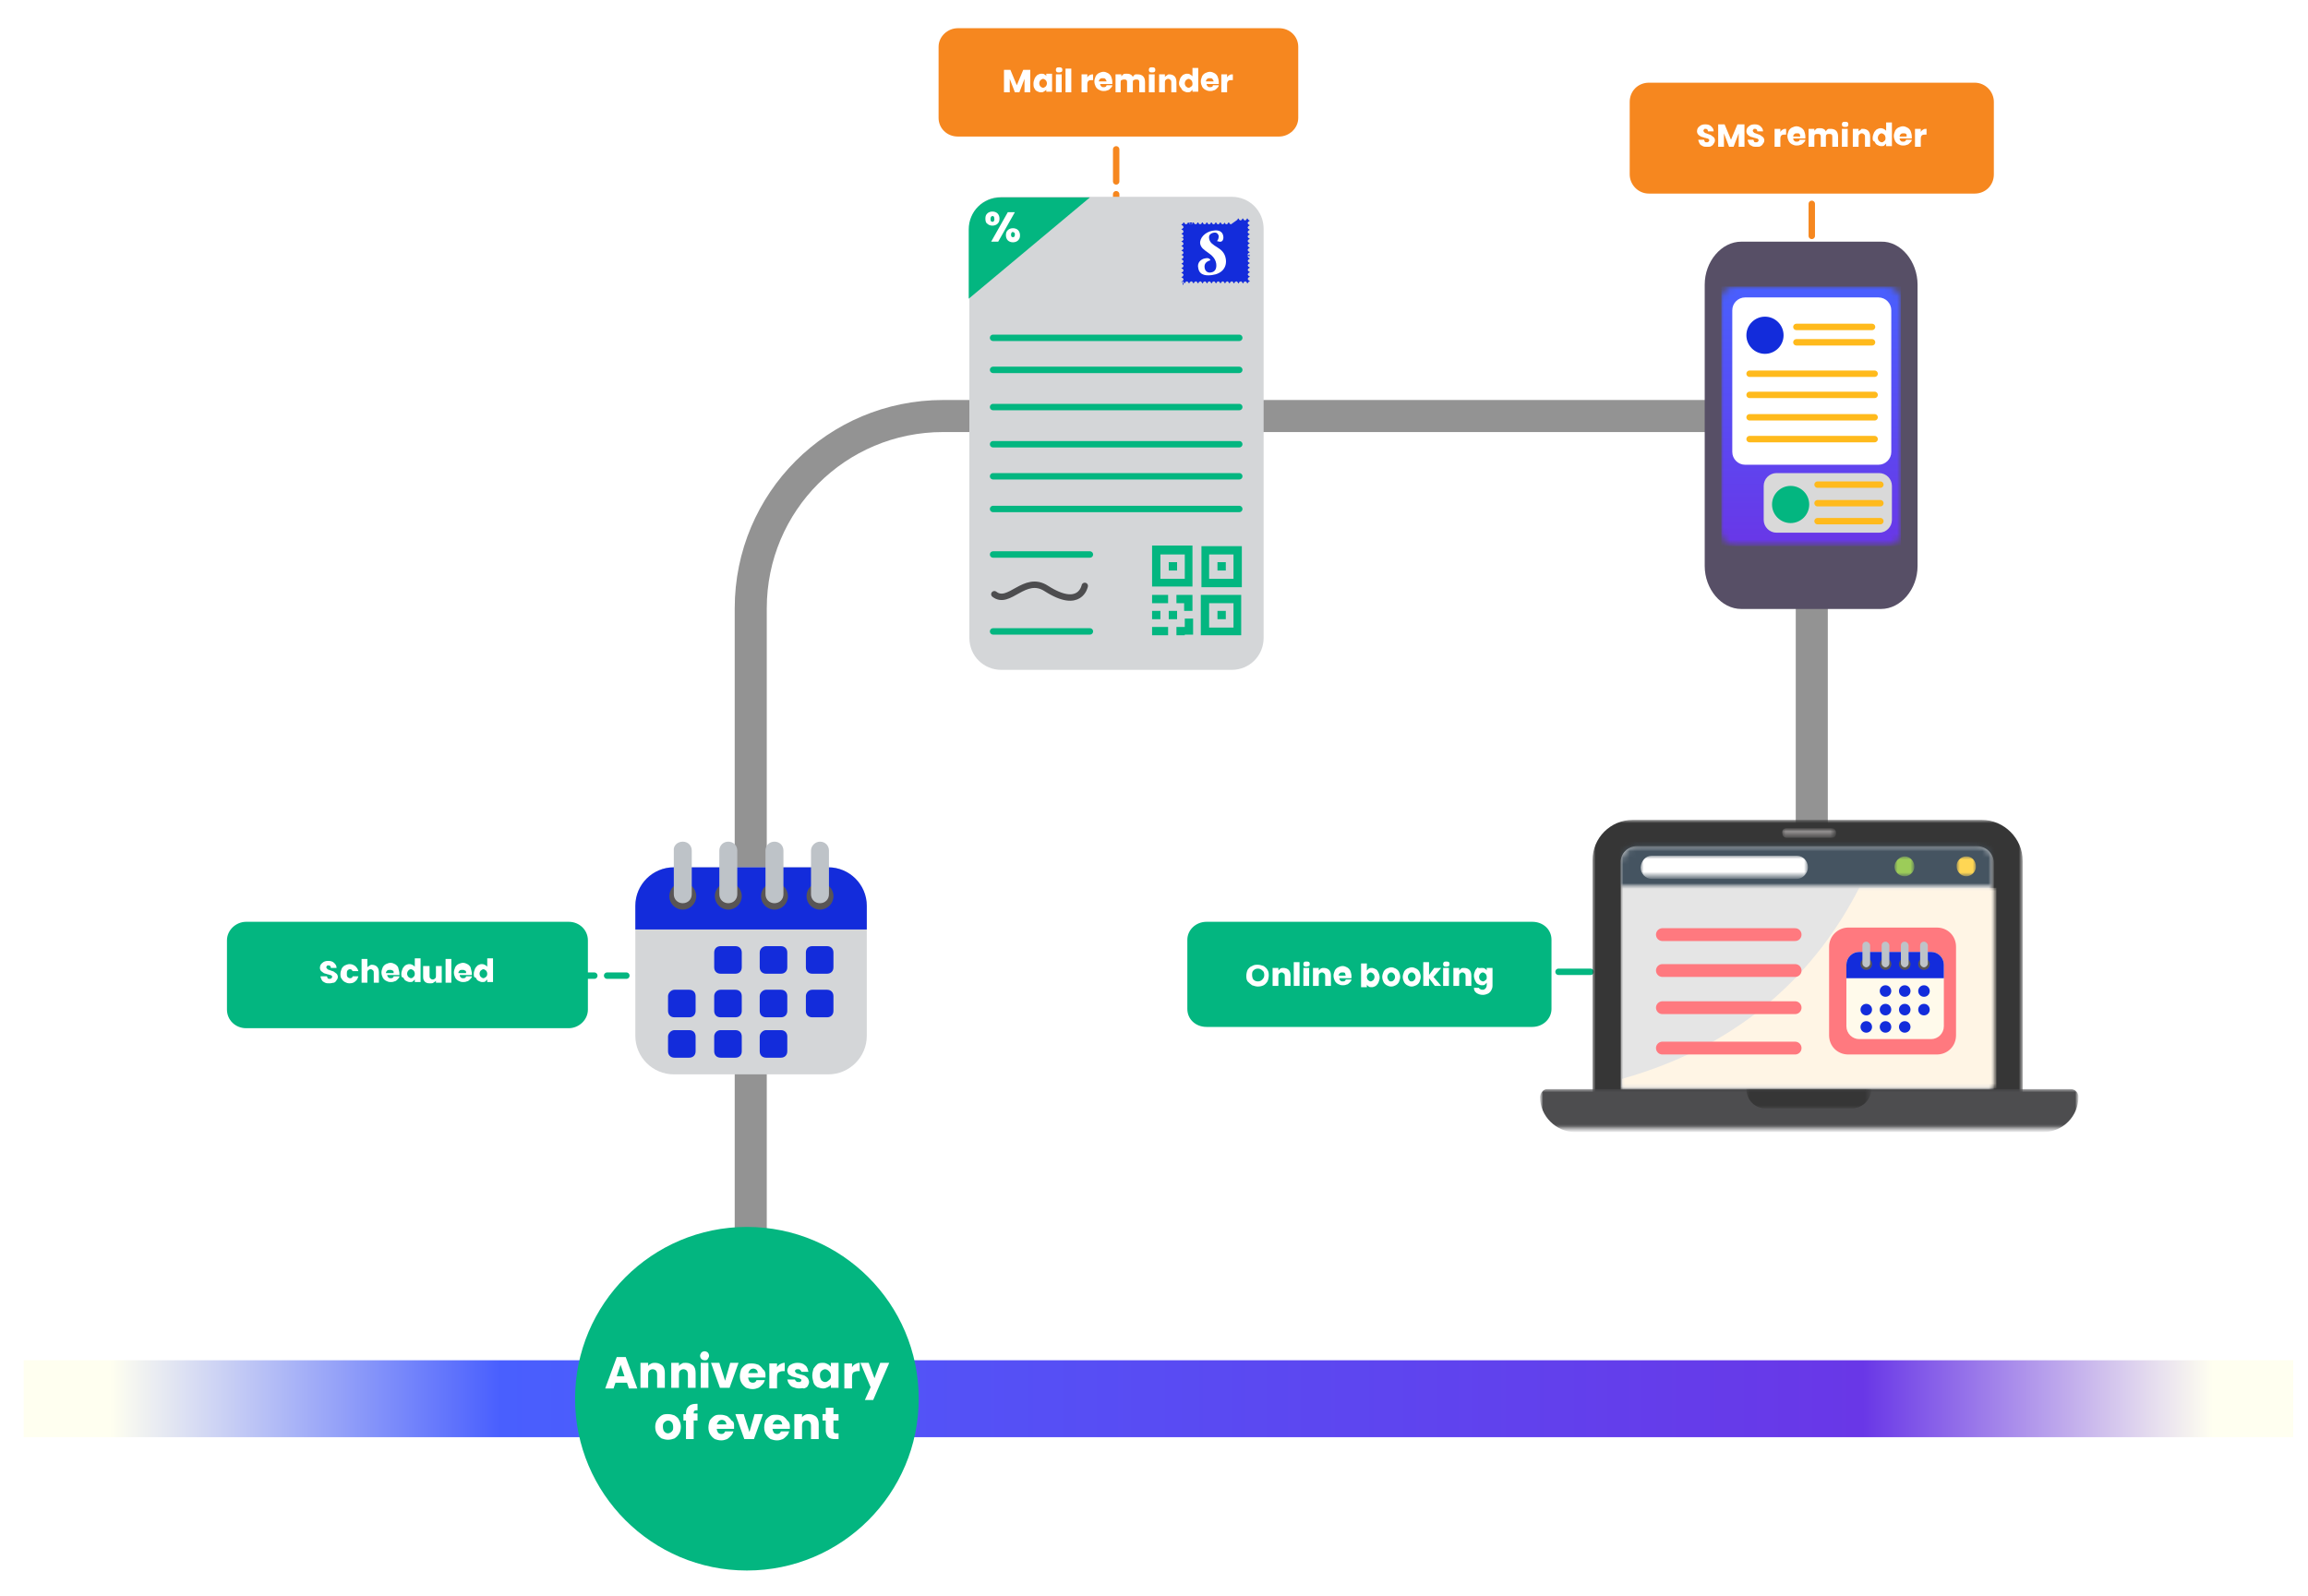 <?xml version="1.0" encoding="utf-8"?>
<!-- Generator: Adobe Illustrator 28.2.0, SVG Export Plug-In . SVG Version: 6.00 Build 0)  -->
<svg version="1.1" id="Layer_1" xmlns="http://www.w3.org/2000/svg" xmlns:xlink="http://www.w3.org/1999/xlink" x="0px" y="0px"
	 viewBox="0 0 360 249" style="enable-background:new 0 0 360 249;" xml:space="preserve">
<style type="text/css">
	.st0{fill:none;stroke:url(#SVGID_1_);stroke-width:12;}
	.st1{fill:none;stroke:#939393;stroke-width:5;}
	.st2{fill:#03B680;}
	.st3{fill:#FFFFFF;}
	.st4{fill:none;stroke:#03B680;stroke-linecap:round;stroke-dasharray:3,2;}
	.st5{fill:#D4D6D8;}
	.st6{fill:#132CDB;}
	.st7{fill:#595555;}
	.st8{fill:#BEC3C8;}
	.st9{fill:none;stroke:#F6871F;stroke-linecap:round;stroke-dasharray:5,2;}
	.st10{fill:#F6871F;}
	.st11{fill:none;stroke:#03B680;stroke-linecap:round;}
	.st12{fill:none;stroke:#4D4D4F;stroke-linecap:round;}
	.st13{fill:#574F66;}
	.st14{fill:#FFFFFF;filter:url(#Adobe_OpacityMaskFilter);}
	.st15{mask:url(#mask0_2173_527_00000091000243882377233650000002199021783075899835_);}
	.st16{fill:url(#SVGID_00000047042327637636653290000013097485676138456759_);}
	.st17{fill:#D9D9D9;}
	.st18{fill:none;stroke:#FFBA1C;stroke-linecap:round;}
	.st19{fill:none;stroke:#03B680;stroke-linecap:round;stroke-dasharray:5,2;}
	.st20{fill:#FFFFFF;filter:url(#Adobe_OpacityMaskFilter_00000023245342289306482910000009720948474821133955_);}
	.st21{mask:url(#mask1_2173_527_00000021083434079917236130000008153340129884356008_);}
	.st22{fill:#363636;}
	.st23{fill:#FFFFFF;filter:url(#Adobe_OpacityMaskFilter_00000108997220294961784730000011068601085054571181_);}
	.st24{mask:url(#mask2_2173_527_00000112593855124107450440000007998846900694219709_);}
	.st25{fill:#E5E5E5;}
	.st26{fill:#FFFFFF;filter:url(#Adobe_OpacityMaskFilter_00000159432828318422700720000003904482689670431895_);}
	.st27{mask:url(#mask3_2173_527_00000121973939615739730810000016223255861933702795_);}
	.st28{fill:#FFFFFF;filter:url(#Adobe_OpacityMaskFilter_00000155132908370794498610000005671447798665326498_);}
	.st29{mask:url(#mask4_2173_527_00000171001145336656578990000002370037089921248679_);}
	.st30{fill:#455461;}
	.st31{fill:#FFFFFF;filter:url(#Adobe_OpacityMaskFilter_00000162343443417431898300000008953086413500635060_);}
	.st32{mask:url(#mask5_2173_527_00000103984703183999052640000006403266767065541255_);}
	.st33{fill:#FFFFFF;filter:url(#Adobe_OpacityMaskFilter_00000066500035692901147070000004814044154900285863_);}
	.st34{mask:url(#mask6_2173_527_00000021807137638735844210000014964409860290097575_);}
	.st35{fill:#FFF5E5;}
	.st36{fill:#FFFFFF;filter:url(#Adobe_OpacityMaskFilter_00000054980172715492212820000008617245279828734604_);}
	.st37{mask:url(#mask7_2173_527_00000031200831404336529450000008937407601974372994_);}
	.st38{fill:#4D4D4F;}
	.st39{fill:#FFFFFF;filter:url(#Adobe_OpacityMaskFilter_00000046323174125230723850000014852355438779340454_);}
	.st40{mask:url(#mask8_2173_527_00000153687800076906952960000001079230854265445805_);}
	.st41{fill:#FFFFFF;filter:url(#Adobe_OpacityMaskFilter_00000033339213730998360700000010030263527658791565_);}
	.st42{mask:url(#mask9_2173_527_00000125594757660276607030000000703039139235583371_);}
	.st43{fill:#949191;}
	.st44{fill:#FFFFFF;filter:url(#Adobe_OpacityMaskFilter_00000076577542689463086910000010355624526159010996_);}
	.st45{mask:url(#mask10_2173_527_00000035493607297797952830000003036193675376290434_);}
	.st46{fill:#FFFFFF;filter:url(#Adobe_OpacityMaskFilter_00000157994532603764397430000012078276618087099830_);}
	.st47{mask:url(#mask11_2173_527_00000049189989430102391930000016804790238410887084_);}
	.st48{fill:#FFD654;}
	.st49{fill:#FFFFFF;filter:url(#Adobe_OpacityMaskFilter_00000166665426681297593850000010182520158570361021_);}
	.st50{mask:url(#mask12_2173_527_00000103968978238922105050000015391201091759237545_);}
	.st51{fill:#9CCC59;}
	.st52{fill:#FF797F;}
	.st53{fill:#FFFAEB;}
	.st54{fill:none;stroke:#FF797F;stroke-width:2;stroke-linecap:round;}
</style>
<linearGradient id="SVGID_1_" gradientUnits="userSpaceOnUse" x1="-85.701" y1="32.027" x2="488.824" y2="32.028" gradientTransform="matrix(1 0 0 -1 0 250.258)">
	<stop  offset="0.179" style="stop-color:#FFFFF0"/>
	<stop  offset="0.285" style="stop-color:#495FFE"/>
	<stop  offset="0.655" style="stop-color:#6937E7"/>
	<stop  offset="0.75" style="stop-color:#FFFFF0"/>
</linearGradient>
<path class="st0" d="M3.7,218.2l354,0"/>
<path class="st1" d="M282.1,64.9l-135,0c-16.6,0-30,13.4-30,30v116.9"/>
<path class="st1" d="M282.6,148.5V63.3"/>
<circle class="st2" cx="116.5" cy="218.2" r="26.8"/>
<path class="st3" d="M97.8,215.7h-1.8l-0.3,0.9h-1.3l1.8-4.9h1.4l1.8,4.9h-1.3L97.8,215.7z M97.4,214.7l-0.6-1.8l-0.6,1.8H97.4z
	 M102.2,212.6c0.5,0,0.8,0.2,1.1,0.4c0.3,0.3,0.4,0.7,0.4,1.2v2.3h-1.2v-2.1c0-0.3-0.1-0.5-0.2-0.6c-0.1-0.1-0.3-0.2-0.5-0.2
	c-0.2,0-0.4,0.1-0.5,0.2c-0.1,0.1-0.2,0.3-0.2,0.6v2.1h-1.2v-3.9h1.2v0.5c0.1-0.2,0.3-0.3,0.5-0.4
	C101.8,212.6,102,212.6,102.2,212.6z M107,212.6c0.5,0,0.8,0.2,1.1,0.4c0.3,0.3,0.4,0.7,0.4,1.2v2.3h-1.2v-2.1
	c0-0.3-0.1-0.5-0.2-0.6c-0.1-0.1-0.3-0.2-0.5-0.2c-0.2,0-0.4,0.1-0.5,0.2c-0.1,0.1-0.2,0.3-0.2,0.6v2.1h-1.2v-3.9h1.2v0.5
	c0.1-0.2,0.3-0.3,0.5-0.4C106.5,212.6,106.7,212.6,107,212.6z M109.9,212.2c-0.2,0-0.4-0.1-0.5-0.2c-0.1-0.1-0.2-0.3-0.2-0.5
	c0-0.2,0.1-0.3,0.2-0.5c0.1-0.1,0.3-0.2,0.5-0.2c0.2,0,0.4,0.1,0.5,0.2c0.1,0.1,0.2,0.3,0.2,0.5c0,0.2-0.1,0.3-0.2,0.5
	C110.3,212.2,110.1,212.2,109.9,212.2z M110.5,212.6v3.9h-1.2v-3.9H110.5z M113.1,215.4l0.8-2.8h1.3l-1.4,3.9h-1.5l-1.4-3.9h1.3
	L113.1,215.4z M119.4,214.5c0,0.1,0,0.2,0,0.4h-2.7c0,0.2,0.1,0.4,0.2,0.6c0.1,0.1,0.3,0.2,0.5,0.2c0.3,0,0.5-0.1,0.6-0.4h1.3
	c-0.1,0.3-0.2,0.5-0.4,0.7c-0.2,0.2-0.4,0.4-0.6,0.5c-0.3,0.1-0.5,0.2-0.9,0.2c-0.4,0-0.7-0.1-1-0.2c-0.3-0.2-0.5-0.4-0.7-0.7
	c-0.2-0.3-0.3-0.7-0.3-1.1c0-0.4,0.1-0.8,0.2-1.1c0.2-0.3,0.4-0.5,0.7-0.7c0.3-0.2,0.6-0.2,1-0.2c0.4,0,0.7,0.1,1,0.2
	c0.3,0.2,0.5,0.4,0.7,0.7C119.3,213.8,119.4,214.1,119.4,214.5z M118.2,214.2c0-0.2-0.1-0.4-0.2-0.5c-0.1-0.1-0.3-0.2-0.5-0.2
	c-0.2,0-0.4,0.1-0.5,0.2c-0.1,0.1-0.2,0.3-0.3,0.5H118.2z M121.2,213.3c0.1-0.2,0.3-0.4,0.5-0.5c0.2-0.1,0.4-0.2,0.7-0.2v1.3h-0.3
	c-0.3,0-0.5,0.1-0.7,0.2c-0.1,0.1-0.2,0.3-0.2,0.7v1.8h-1.2v-3.9h1.2V213.3z M124.6,216.6c-0.3,0-0.6-0.1-0.9-0.2
	c-0.3-0.1-0.5-0.3-0.6-0.5c-0.2-0.2-0.2-0.4-0.3-0.7h1.2c0,0.1,0.1,0.2,0.2,0.3s0.2,0.1,0.4,0.1c0.2,0,0.3,0,0.3-0.1
	c0.1-0.1,0.1-0.1,0.1-0.2c0-0.1-0.1-0.2-0.2-0.2c-0.1-0.1-0.3-0.1-0.6-0.2c-0.3-0.1-0.5-0.1-0.7-0.2c-0.2-0.1-0.3-0.2-0.5-0.3
	c-0.1-0.2-0.2-0.4-0.2-0.6c0-0.2,0.1-0.4,0.2-0.6c0.1-0.2,0.3-0.3,0.5-0.4c0.2-0.1,0.5-0.2,0.9-0.2c0.5,0,0.9,0.1,1.2,0.4
	c0.3,0.2,0.4,0.6,0.5,1h-1.1c0-0.1-0.1-0.2-0.2-0.3c-0.1-0.1-0.2-0.1-0.4-0.1c-0.1,0-0.2,0-0.3,0.1c-0.1,0.1-0.1,0.1-0.1,0.2
	c0,0.1,0.1,0.2,0.2,0.3c0.1,0.1,0.3,0.1,0.6,0.2c0.3,0.1,0.5,0.1,0.7,0.2c0.2,0.1,0.3,0.2,0.5,0.4c0.1,0.2,0.2,0.4,0.2,0.6
	c0,0.2-0.1,0.4-0.2,0.6c-0.1,0.2-0.3,0.3-0.6,0.4C125.2,216.5,125,216.6,124.6,216.6z M126.7,214.6c0-0.4,0.1-0.8,0.2-1.1
	c0.2-0.3,0.4-0.5,0.6-0.7c0.3-0.2,0.6-0.2,0.9-0.2c0.3,0,0.5,0.1,0.7,0.2c0.2,0.1,0.4,0.3,0.5,0.4v-0.6h1.2v3.9h-1.2V216
	c-0.1,0.2-0.3,0.3-0.5,0.4c-0.2,0.1-0.4,0.2-0.7,0.2c-0.3,0-0.6-0.1-0.9-0.2c-0.3-0.2-0.5-0.4-0.6-0.7
	C126.8,215.3,126.7,215,126.7,214.6z M129.6,214.6c0-0.3-0.1-0.5-0.3-0.7c-0.2-0.2-0.4-0.3-0.6-0.3c-0.2,0-0.4,0.1-0.6,0.3
	c-0.2,0.2-0.2,0.4-0.2,0.7c0,0.3,0.1,0.5,0.2,0.7c0.2,0.2,0.4,0.3,0.6,0.3c0.2,0,0.4-0.1,0.6-0.3
	C129.6,215.1,129.6,214.9,129.6,214.6z M132.9,213.3c0.1-0.2,0.3-0.4,0.5-0.5c0.2-0.1,0.4-0.2,0.7-0.2v1.3h-0.3
	c-0.3,0-0.5,0.1-0.7,0.2c-0.1,0.1-0.2,0.3-0.2,0.7v1.8h-1.2v-3.9h1.2V213.3z M138.7,212.6l-2.5,5.8h-1.3l0.9-2l-1.6-3.8h1.3l0.9,2.4
	l0.9-2.4H138.7z M104.2,224.6c-0.4,0-0.7-0.1-1-0.2c-0.3-0.2-0.5-0.4-0.7-0.7c-0.2-0.3-0.3-0.7-0.3-1.1c0-0.4,0.1-0.8,0.3-1.1
	c0.2-0.3,0.4-0.5,0.7-0.7c0.3-0.2,0.7-0.2,1-0.2c0.4,0,0.7,0.1,1,0.2c0.3,0.2,0.6,0.4,0.7,0.7c0.2,0.3,0.3,0.7,0.3,1.1
	c0,0.4-0.1,0.8-0.3,1.1c-0.2,0.3-0.4,0.5-0.7,0.7C104.9,224.5,104.6,224.6,104.2,224.6z M104.2,223.6c0.2,0,0.4-0.1,0.6-0.3
	c0.2-0.2,0.2-0.4,0.2-0.7c0-0.3-0.1-0.6-0.2-0.7c-0.2-0.2-0.3-0.3-0.6-0.3c-0.2,0-0.4,0.1-0.6,0.3c-0.2,0.2-0.2,0.4-0.2,0.7
	c0,0.3,0.1,0.6,0.2,0.7C103.8,223.5,103.9,223.6,104.2,223.6z M108.8,221.6h-0.6v2.9H107v-2.9h-0.4v-1h0.4v-0.1
	c0-0.5,0.1-0.8,0.4-1.1c0.3-0.3,0.7-0.4,1.2-0.4c0.1,0,0.2,0,0.2,0v1c-0.2,0-0.4,0-0.5,0.1c-0.1,0.1-0.1,0.2-0.1,0.4v0h0.6V221.6z
	 M114.5,222.5c0,0.1,0,0.2,0,0.4h-2.7c0,0.2,0.1,0.4,0.2,0.6c0.1,0.1,0.3,0.2,0.5,0.2c0.3,0,0.5-0.1,0.6-0.4h1.3
	c-0.1,0.3-0.2,0.5-0.4,0.7c-0.2,0.2-0.4,0.4-0.6,0.5c-0.3,0.1-0.5,0.2-0.9,0.2c-0.4,0-0.7-0.1-1-0.2c-0.3-0.2-0.5-0.4-0.7-0.7
	c-0.2-0.3-0.3-0.7-0.3-1.1c0-0.4,0.1-0.8,0.2-1.1c0.2-0.3,0.4-0.5,0.7-0.7c0.3-0.2,0.6-0.2,1-0.2c0.4,0,0.7,0.1,1,0.2
	c0.3,0.2,0.5,0.4,0.7,0.7C114.5,221.8,114.5,222.1,114.5,222.5z M113.3,222.2c0-0.2-0.1-0.4-0.2-0.5c-0.1-0.1-0.3-0.2-0.5-0.2
	c-0.2,0-0.4,0.1-0.5,0.2c-0.1,0.1-0.2,0.3-0.3,0.5H113.3z M116.9,223.4l0.8-2.8h1.3l-1.4,3.9h-1.5l-1.4-3.9h1.3L116.9,223.4z
	 M123.2,222.5c0,0.1,0,0.2,0,0.4h-2.7c0,0.2,0.1,0.4,0.2,0.6c0.1,0.1,0.3,0.2,0.5,0.2c0.3,0,0.5-0.1,0.6-0.4h1.3
	c-0.1,0.3-0.2,0.5-0.4,0.7c-0.2,0.2-0.4,0.4-0.6,0.5c-0.3,0.1-0.5,0.2-0.9,0.2c-0.4,0-0.7-0.1-1-0.2c-0.3-0.2-0.5-0.4-0.7-0.7
	c-0.2-0.3-0.3-0.7-0.3-1.1c0-0.4,0.1-0.8,0.2-1.1c0.2-0.3,0.4-0.5,0.7-0.7c0.3-0.2,0.6-0.2,1-0.2c0.4,0,0.7,0.1,1,0.2
	c0.3,0.2,0.5,0.4,0.7,0.7C123.1,221.8,123.2,222.1,123.2,222.5z M122,222.2c0-0.2-0.1-0.4-0.2-0.5c-0.1-0.1-0.3-0.2-0.5-0.2
	c-0.2,0-0.4,0.1-0.5,0.2c-0.1,0.1-0.2,0.3-0.3,0.5H122z M126.2,220.6c0.5,0,0.8,0.2,1.1,0.4c0.3,0.3,0.4,0.7,0.4,1.2v2.3h-1.2v-2.1
	c0-0.3-0.1-0.5-0.2-0.6c-0.1-0.1-0.3-0.2-0.5-0.2c-0.2,0-0.4,0.1-0.5,0.2c-0.1,0.1-0.2,0.3-0.2,0.6v2.1h-1.2v-3.9h1.2v0.5
	c0.1-0.2,0.3-0.3,0.5-0.4C125.8,220.6,126,220.6,126.2,220.6z M130.8,223.5v1h-0.6c-0.4,0-0.8-0.1-1-0.3c-0.2-0.2-0.4-0.6-0.4-1
	v-1.6h-0.5v-1h0.5v-1h1.2v1h0.8v1H130v1.6c0,0.1,0,0.2,0.1,0.3c0.1,0.1,0.1,0.1,0.3,0.1H130.8z"/>
<path class="st4" d="M84.7,152.2h19.9"/>
<path class="st5" d="M105.1,135.3h24.1c3.3,0,6,2.7,6,6v20.3c0,3.3-2.7,6-6,6h-24.1c-3.3,0-6-2.7-6-6v-20.3
	C99.1,137.9,101.8,135.3,105.1,135.3z"/>
<path class="st6" d="M99.1,141.3c0-3.3,2.7-6,6-6h24.1c3.3,0,6,2.7,6,6v3.7H99.1V141.3z"/>
<circle class="st7" cx="106.5" cy="139.8" r="2.1"/>
<circle class="st7" cx="113.6" cy="139.8" r="2.1"/>
<circle class="st7" cx="120.8" cy="139.8" r="2.1"/>
<circle class="st7" cx="127.9" cy="139.8" r="2.1"/>
<path class="st8" d="M106.5,131.3L106.5,131.3c0.8,0,1.4,0.6,1.4,1.4v6.8c0,0.8-0.6,1.4-1.4,1.4h0c-0.8,0-1.4-0.6-1.4-1.4v-6.8
	C105,131.9,105.7,131.3,106.5,131.3z"/>
<path class="st8" d="M113.6,131.3L113.6,131.3c0.8,0,1.4,0.6,1.4,1.4v6.8c0,0.8-0.6,1.4-1.4,1.4h0c-0.8,0-1.4-0.6-1.4-1.4v-6.8
	C112.2,131.9,112.8,131.3,113.6,131.3z"/>
<path class="st8" d="M120.8,131.3L120.8,131.3c0.8,0,1.4,0.6,1.4,1.4v6.8c0,0.8-0.6,1.4-1.4,1.4h0c-0.8,0-1.4-0.6-1.4-1.4v-6.8
	C119.4,131.9,120,131.3,120.8,131.3z"/>
<path class="st8" d="M127.9,131.3L127.9,131.3c0.8,0,1.4,0.6,1.4,1.4v6.8c0,0.8-0.6,1.4-1.4,1.4l0,0c-0.8,0-1.4-0.6-1.4-1.4v-6.8
	C126.5,131.9,127.2,131.3,127.9,131.3z"/>
<path class="st6" d="M112.4,147.6h2.3c0.6,0,1,0.4,1,1v2.3c0,0.6-0.4,1-1,1h-2.3c-0.6,0-1-0.4-1-1v-2.3
	C111.4,148,111.8,147.6,112.4,147.6z"/>
<path class="st6" d="M112.4,154.4h2.3c0.6,0,1,0.4,1,1v2.3c0,0.6-0.4,1-1,1h-2.3c-0.6,0-1-0.4-1-1v-2.3
	C111.4,154.9,111.8,154.4,112.4,154.4z"/>
<path class="st6" d="M105.2,154.4h2.3c0.6,0,1,0.4,1,1v2.3c0,0.6-0.4,1-1,1h-2.3c-0.6,0-1-0.4-1-1v-2.3
	C104.2,154.9,104.7,154.4,105.2,154.4z"/>
<path class="st6" d="M112.4,160.7h2.3c0.6,0,1,0.4,1,1v2.3c0,0.6-0.4,1-1,1h-2.3c-0.6,0-1-0.4-1-1v-2.3
	C111.4,161.2,111.8,160.7,112.4,160.7z"/>
<path class="st6" d="M105.2,160.7h2.3c0.6,0,1,0.4,1,1v2.3c0,0.6-0.4,1-1,1h-2.3c-0.6,0-1-0.4-1-1v-2.3
	C104.2,161.2,104.7,160.7,105.2,160.7z"/>
<path class="st6" d="M119.5,160.7h2.3c0.6,0,1,0.4,1,1v2.3c0,0.6-0.4,1-1,1h-2.3c-0.6,0-1-0.4-1-1v-2.3
	C118.5,161.2,119,160.7,119.5,160.7z"/>
<path class="st6" d="M119.5,154.4h2.3c0.6,0,1,0.4,1,1v2.3c0,0.6-0.4,1-1,1h-2.3c-0.6,0-1-0.4-1-1v-2.3
	C118.5,154.9,119,154.4,119.5,154.4z"/>
<path class="st6" d="M119.5,147.6h2.3c0.6,0,1,0.4,1,1v2.3c0,0.6-0.4,1-1,1h-2.3c-0.6,0-1-0.4-1-1v-2.3
	C118.5,148,119,147.6,119.5,147.6z"/>
<path class="st6" d="M126.7,147.6h2.3c0.6,0,1,0.4,1,1v2.3c0,0.6-0.4,1-1,1h-2.3c-0.6,0-1-0.4-1-1v-2.3
	C125.7,148,126.1,147.6,126.7,147.6z"/>
<path class="st6" d="M126.7,154.4h2.3c0.6,0,1,0.4,1,1v2.3c0,0.6-0.4,1-1,1h-2.3c-0.6,0-1-0.4-1-1v-2.3
	C125.7,154.9,126.1,154.4,126.7,154.4z"/>
<path class="st2" d="M38.4,143.8c-1.6,0-3,1.3-3,2.9v10.8c0,1.6,1.3,2.9,3,2.9h50.3c1.6,0,3-1.3,3-2.9v-10.8c0-1.6-1.3-2.9-3-2.9
	H38.4z"/>
<path class="st3" d="M51.4,153.4c-0.3,0-0.5,0-0.7-0.1c-0.2-0.1-0.4-0.2-0.5-0.4c-0.1-0.2-0.2-0.4-0.2-0.6H51c0,0.1,0.1,0.2,0.1,0.3
	c0.1,0.1,0.2,0.1,0.3,0.1c0.1,0,0.2,0,0.3-0.1c0.1-0.1,0.1-0.1,0.1-0.2c0-0.1,0-0.2-0.1-0.2c-0.1-0.1-0.1-0.1-0.2-0.1
	c-0.1,0-0.2-0.1-0.4-0.1c-0.2-0.1-0.4-0.1-0.6-0.2c-0.1-0.1-0.3-0.2-0.4-0.3c-0.1-0.1-0.2-0.3-0.2-0.5c0-0.3,0.1-0.6,0.4-0.8
	c0.2-0.2,0.5-0.3,0.9-0.3c0.4,0,0.7,0.1,0.9,0.3c0.2,0.2,0.4,0.4,0.4,0.8h-0.9c0-0.1,0-0.2-0.1-0.3c-0.1-0.1-0.2-0.1-0.3-0.1
	c-0.1,0-0.2,0-0.2,0.1c-0.1,0.1-0.1,0.1-0.1,0.2c0,0.1,0.1,0.2,0.2,0.3s0.3,0.1,0.5,0.2c0.2,0.1,0.4,0.1,0.5,0.2
	c0.1,0.1,0.3,0.2,0.4,0.3c0.1,0.1,0.2,0.3,0.2,0.5c0,0.2-0.1,0.4-0.2,0.5c-0.1,0.2-0.2,0.3-0.4,0.4
	C51.9,153.3,51.7,153.4,51.4,153.4z M53.1,151.9c0-0.3,0.1-0.5,0.2-0.8c0.1-0.2,0.3-0.4,0.5-0.5c0.2-0.1,0.5-0.2,0.7-0.2
	c0.4,0,0.6,0.1,0.9,0.3c0.2,0.2,0.4,0.4,0.5,0.8h-0.9c-0.1-0.2-0.2-0.3-0.4-0.3c-0.2,0-0.3,0.1-0.4,0.2c-0.1,0.1-0.1,0.3-0.1,0.5
	s0,0.4,0.1,0.5c0.1,0.1,0.2,0.2,0.4,0.2c0.2,0,0.4-0.1,0.4-0.3h0.9c-0.1,0.3-0.2,0.6-0.5,0.8c-0.2,0.2-0.5,0.3-0.9,0.3
	c-0.3,0-0.5-0.1-0.7-0.2c-0.2-0.1-0.4-0.3-0.5-0.5C53.1,152.5,53.1,152.2,53.1,151.9z M58,150.5c0.3,0,0.6,0.1,0.8,0.3
	c0.2,0.2,0.3,0.5,0.3,0.9v1.6h-0.8v-1.5c0-0.2,0-0.3-0.1-0.4c-0.1-0.1-0.2-0.2-0.4-0.2c-0.2,0-0.3,0.1-0.4,0.2
	c-0.1,0.1-0.1,0.2-0.1,0.4v1.5h-0.9v-3.7h0.9v1.3c0.1-0.1,0.2-0.2,0.4-0.3S57.8,150.5,58,150.5z M62.3,151.9c0,0.1,0,0.2,0,0.2h-1.9
	c0,0.2,0.1,0.3,0.2,0.4c0.1,0.1,0.2,0.1,0.4,0.1c0.2,0,0.4-0.1,0.4-0.3h0.9c0,0.2-0.1,0.3-0.3,0.5c-0.1,0.1-0.3,0.3-0.5,0.3
	c-0.2,0.1-0.4,0.1-0.6,0.1c-0.3,0-0.5-0.1-0.7-0.2c-0.2-0.1-0.4-0.3-0.5-0.5c-0.1-0.2-0.2-0.5-0.2-0.8c0-0.3,0.1-0.5,0.2-0.8
	c0.1-0.2,0.3-0.4,0.5-0.5c0.2-0.1,0.5-0.2,0.7-0.2c0.3,0,0.5,0.1,0.7,0.2c0.2,0.1,0.4,0.3,0.5,0.5C62.2,151.4,62.3,151.6,62.3,151.9
	z M61.4,151.7c0-0.1,0-0.3-0.2-0.3c-0.1-0.1-0.2-0.1-0.4-0.1c-0.1,0-0.3,0-0.4,0.1c-0.1,0.1-0.2,0.2-0.2,0.4H61.4z M62.6,151.9
	c0-0.3,0.1-0.5,0.2-0.8c0.1-0.2,0.3-0.4,0.4-0.5c0.2-0.1,0.4-0.2,0.6-0.2c0.2,0,0.3,0,0.5,0.1c0.2,0.1,0.3,0.2,0.4,0.3v-1.3h0.9v3.7
	h-0.9v-0.4c-0.1,0.1-0.2,0.2-0.3,0.3c-0.1,0.1-0.3,0.1-0.5,0.1c-0.2,0-0.4-0.1-0.6-0.2c-0.2-0.1-0.3-0.3-0.4-0.5
	C62.6,152.5,62.6,152.2,62.6,151.9z M64.7,151.9c0-0.2-0.1-0.4-0.2-0.5c-0.1-0.1-0.3-0.2-0.4-0.2c-0.2,0-0.3,0.1-0.4,0.2
	c-0.1,0.1-0.2,0.3-0.2,0.5s0.1,0.4,0.2,0.5c0.1,0.1,0.3,0.2,0.4,0.2c0.2,0,0.3-0.1,0.4-0.2C64.6,152.3,64.7,152.2,64.7,151.9z
	 M68.9,150.5v2.8H68V153c-0.1,0.1-0.2,0.2-0.4,0.3c-0.1,0.1-0.3,0.1-0.5,0.1c-0.2,0-0.4,0-0.6-0.1c-0.2-0.1-0.3-0.2-0.4-0.4
	c-0.1-0.2-0.1-0.4-0.1-0.6v-1.6H67v1.5c0,0.2,0,0.3,0.1,0.4c0.1,0.1,0.2,0.2,0.4,0.2c0.2,0,0.3-0.1,0.4-0.2c0.1-0.1,0.1-0.2,0.1-0.4
	v-1.5H68.9z M70.4,149.6v3.7h-0.9v-3.7H70.4z M73.6,151.9c0,0.1,0,0.2,0,0.2h-1.9c0,0.2,0.1,0.3,0.2,0.4c0.1,0.1,0.2,0.1,0.4,0.1
	c0.2,0,0.4-0.1,0.4-0.3h0.9c0,0.2-0.1,0.3-0.3,0.5c-0.1,0.1-0.3,0.3-0.5,0.3c-0.2,0.1-0.4,0.1-0.6,0.1c-0.3,0-0.5-0.1-0.7-0.2
	c-0.2-0.1-0.4-0.3-0.5-0.5c-0.1-0.2-0.2-0.5-0.2-0.8c0-0.3,0.1-0.5,0.2-0.8c0.1-0.2,0.3-0.4,0.5-0.5c0.2-0.1,0.5-0.2,0.7-0.2
	c0.3,0,0.5,0.1,0.7,0.2c0.2,0.1,0.4,0.3,0.5,0.5C73.5,151.4,73.6,151.6,73.6,151.9z M72.7,151.7c0-0.1,0-0.3-0.2-0.3
	c-0.1-0.1-0.2-0.1-0.4-0.1c-0.1,0-0.3,0-0.4,0.1c-0.1,0.1-0.2,0.2-0.2,0.4H72.7z M73.9,151.9c0-0.3,0.1-0.5,0.2-0.8
	c0.1-0.2,0.3-0.4,0.4-0.5c0.2-0.1,0.4-0.2,0.6-0.2c0.2,0,0.3,0,0.5,0.1c0.2,0.1,0.3,0.2,0.4,0.3v-1.3h0.9v3.7H76v-0.4
	c-0.1,0.1-0.2,0.2-0.3,0.3c-0.1,0.1-0.3,0.1-0.5,0.1c-0.2,0-0.4-0.1-0.6-0.2c-0.2-0.1-0.3-0.3-0.4-0.5
	C73.9,152.5,73.9,152.2,73.9,151.9z M76,151.9c0-0.2-0.1-0.4-0.2-0.5c-0.1-0.1-0.3-0.2-0.4-0.2s-0.3,0.1-0.4,0.2
	c-0.1,0.1-0.2,0.3-0.2,0.5s0.1,0.4,0.2,0.5c0.1,0.1,0.3,0.2,0.4,0.2s0.3-0.1,0.4-0.2C75.9,152.3,76,152.2,76,151.9z"/>
<path class="st9" d="M174.1,42.3V23.1"/>
<path class="st10" d="M149.4,4.4c-1.6,0-3,1.3-3,2.9v11.1c0,1.6,1.3,2.9,3,2.9h50.1c1.6,0,3-1.3,3-2.9V7.3c0-1.6-1.3-2.9-3-2.9
	H149.4z"/>
<path class="st3" d="M160.7,10.9v3.5h-0.9v-2.1l-0.8,2.1h-0.7l-0.8-2.1v2.1h-0.9v-3.5h1l1,2.4l1-2.4H160.7z M161.2,13
	c0-0.3,0.1-0.5,0.2-0.8c0.1-0.2,0.3-0.4,0.4-0.5c0.2-0.1,0.4-0.2,0.6-0.2c0.2,0,0.4,0,0.5,0.1c0.2,0.1,0.3,0.2,0.3,0.3v-0.4h0.9v2.8
	h-0.9V14c-0.1,0.1-0.2,0.2-0.4,0.3c-0.1,0.1-0.3,0.1-0.5,0.1c-0.2,0-0.4-0.1-0.6-0.2c-0.2-0.1-0.3-0.3-0.4-0.5
	C161.2,13.5,161.2,13.3,161.2,13z M163.3,13c0-0.2-0.1-0.4-0.2-0.5c-0.1-0.1-0.3-0.2-0.4-0.2s-0.3,0.1-0.4,0.2
	c-0.1,0.1-0.2,0.3-0.2,0.5c0,0.2,0.1,0.4,0.2,0.5c0.1,0.1,0.3,0.2,0.4,0.2s0.3-0.1,0.4-0.2C163.2,13.4,163.3,13.2,163.3,13z
	 M165.2,11.3c-0.2,0-0.3,0-0.4-0.1c-0.1-0.1-0.1-0.2-0.1-0.3c0-0.1,0-0.2,0.1-0.3c0.1-0.1,0.2-0.1,0.4-0.1c0.1,0,0.3,0,0.4,0.1
	c0.1,0.1,0.1,0.2,0.1,0.3c0,0.1,0,0.2-0.1,0.3C165.4,11.3,165.3,11.3,165.2,11.3z M165.6,11.6v2.8h-0.9v-2.8H165.6z M167.1,10.7v3.7
	h-0.9v-3.7H167.1z M169.6,12.1c0.1-0.2,0.2-0.3,0.4-0.4c0.2-0.1,0.3-0.1,0.5-0.1v0.9h-0.2c-0.2,0-0.4,0-0.5,0.1
	c-0.1,0.1-0.2,0.2-0.2,0.5v1.3h-0.9v-2.8h0.9V12.1z M173.5,12.9c0,0.1,0,0.2,0,0.2h-1.9c0,0.2,0.1,0.3,0.2,0.4
	c0.1,0.1,0.2,0.1,0.4,0.1c0.2,0,0.4-0.1,0.4-0.3h0.9c0,0.2-0.1,0.3-0.3,0.5c-0.1,0.1-0.3,0.3-0.5,0.3c-0.2,0.1-0.4,0.1-0.6,0.1
	c-0.3,0-0.5-0.1-0.7-0.2c-0.2-0.1-0.4-0.3-0.5-0.5c-0.1-0.2-0.2-0.5-0.2-0.8c0-0.3,0.1-0.5,0.2-0.8c0.1-0.2,0.3-0.4,0.5-0.5
	c0.2-0.1,0.5-0.2,0.7-0.2c0.3,0,0.5,0.1,0.7,0.2c0.2,0.1,0.4,0.3,0.5,0.5C173.5,12.4,173.5,12.7,173.5,12.9z M172.6,12.7
	c0-0.1-0.1-0.3-0.2-0.4c-0.1-0.1-0.2-0.1-0.4-0.1c-0.1,0-0.3,0-0.4,0.1c-0.1,0.1-0.2,0.2-0.2,0.4H172.6z M177.5,11.6
	c0.3,0,0.6,0.1,0.8,0.3c0.2,0.2,0.3,0.5,0.3,0.9v1.6h-0.9v-1.5c0-0.2,0-0.3-0.1-0.4c-0.1-0.1-0.2-0.1-0.4-0.1
	c-0.2,0-0.3,0.1-0.4,0.1c-0.1,0.1-0.1,0.2-0.1,0.4v1.5h-0.9v-1.5c0-0.2,0-0.3-0.1-0.4c-0.1-0.1-0.2-0.1-0.4-0.1
	c-0.2,0-0.3,0.1-0.4,0.1c-0.1,0.1-0.1,0.2-0.1,0.4v1.5H174v-2.8h0.9v0.3c0.1-0.1,0.2-0.2,0.3-0.3c0.1-0.1,0.3-0.1,0.5-0.1
	c0.2,0,0.4,0,0.6,0.1c0.2,0.1,0.3,0.2,0.4,0.4c0.1-0.2,0.2-0.3,0.4-0.4C177.1,11.6,177.3,11.6,177.5,11.6z M179.7,11.3
	c-0.2,0-0.3,0-0.4-0.1c-0.1-0.1-0.1-0.2-0.1-0.3c0-0.1,0-0.2,0.1-0.3c0.1-0.1,0.2-0.1,0.4-0.1c0.1,0,0.3,0,0.4,0.1
	c0.1,0.1,0.1,0.2,0.1,0.3c0,0.1,0,0.2-0.1,0.3C180,11.3,179.8,11.3,179.7,11.3z M180.1,11.6v2.8h-0.9v-2.8H180.1z M182.4,11.6
	c0.3,0,0.6,0.1,0.8,0.3c0.2,0.2,0.3,0.5,0.3,0.9v1.6h-0.8v-1.5c0-0.2,0-0.3-0.1-0.4c-0.1-0.1-0.2-0.2-0.4-0.2
	c-0.2,0-0.3,0.1-0.4,0.2c-0.1,0.1-0.1,0.2-0.1,0.4v1.5h-0.9v-2.8h0.9V12c0.1-0.1,0.2-0.2,0.4-0.3C182.1,11.6,182.3,11.6,182.4,11.6z
	 M183.9,13c0-0.3,0.1-0.5,0.2-0.8c0.1-0.2,0.3-0.4,0.4-0.5c0.2-0.1,0.4-0.2,0.6-0.2c0.2,0,0.4,0,0.5,0.1c0.2,0.1,0.3,0.2,0.4,0.3
	v-1.3h0.9v3.7H186V14c-0.1,0.1-0.2,0.2-0.3,0.3c-0.1,0.1-0.3,0.1-0.5,0.1c-0.2,0-0.4-0.1-0.6-0.2c-0.2-0.1-0.3-0.3-0.4-0.5
	C184,13.5,183.9,13.3,183.9,13z M186,13c0-0.2-0.1-0.4-0.2-0.5c-0.1-0.1-0.3-0.2-0.4-0.2s-0.3,0.1-0.4,0.2c-0.1,0.1-0.2,0.3-0.2,0.5
	c0,0.2,0.1,0.4,0.2,0.5c0.1,0.1,0.3,0.2,0.4,0.2s0.3-0.1,0.4-0.2C186,13.4,186,13.2,186,13z M190.1,12.9c0,0.1,0,0.2,0,0.2h-1.9
	c0,0.2,0.1,0.3,0.2,0.4c0.1,0.1,0.2,0.1,0.4,0.1c0.2,0,0.4-0.1,0.4-0.3h0.9c0,0.2-0.1,0.3-0.3,0.5c-0.1,0.1-0.3,0.3-0.5,0.3
	c-0.2,0.1-0.4,0.1-0.6,0.1c-0.3,0-0.5-0.1-0.7-0.2c-0.2-0.1-0.4-0.3-0.5-0.5c-0.1-0.2-0.2-0.5-0.2-0.8c0-0.3,0.1-0.5,0.2-0.8
	c0.1-0.2,0.3-0.4,0.5-0.5c0.2-0.1,0.5-0.2,0.7-0.2c0.3,0,0.5,0.1,0.7,0.2c0.2,0.1,0.4,0.3,0.5,0.5C190.1,12.4,190.1,12.7,190.1,12.9
	z M189.3,12.7c0-0.1-0.1-0.3-0.2-0.4c-0.1-0.1-0.2-0.1-0.4-0.1c-0.1,0-0.3,0-0.4,0.1c-0.1,0.1-0.2,0.2-0.2,0.4H189.3z M191.4,12.1
	c0.1-0.2,0.2-0.3,0.4-0.4c0.1-0.1,0.3-0.1,0.5-0.1v0.9h-0.2c-0.2,0-0.4,0-0.5,0.1c-0.1,0.1-0.2,0.2-0.2,0.5v1.3h-0.9v-2.8h0.9V12.1z
	"/>
<path class="st5" d="M197.1,35.7v63.8c0,2.8-2.2,5-5,5h-35.9c-2.8,0-5-2.2-5-5V35.7c0-2.8,2.2-5,5-5h35.9
	C194.9,30.7,197.1,32.9,197.1,35.7z"/>
<path class="st11" d="M154.9,52.7h38.4 M154.9,57.7h38.4 M154.9,63.5h38.4 M154.9,69.3h38.4 M154.9,74.3h38.4 M154.9,79.4h38.4
	 M154.9,98.5H170 M154.9,86.5H170"/>
<path class="st6" d="M184.4,43.8L184.4,43.8L184.4,43.8l0.1,0.1l0.1,0.1l0.1,0.1l0,0.1v0l0.1,0h0v0l0.1-0.2l0.2-0.1l0.1,0l0.1,0.1
	l0.1,0.1l0,0.1v0h0.1v0l0.1-0.2l0.2-0.1l0.1,0l0.1,0.1l0.1,0.1l0,0.1l0,0h0.1v0l0.1-0.2l0.2-0.1l0.1,0l0.1,0.1l0.1,0.1l0,0.1v0h0.1
	v0l0.1-0.2l0.2-0.1l0.1,0l0.1,0.1l0.1,0.1l0,0.1l0,0h0.1v0l0.1-0.2l0.2-0.1l0.1,0l0.1,0.1l0.1,0.1l0,0.1l0,0h0.1l0,0l0.1-0.2
	l0.2-0.1l0.1,0l0.1,0.1l0.1,0.1l0,0.1v0h0.1l0,0l0.1-0.2l0.2-0.1l0.1,0l0.1,0.1l0.1,0.1l0,0.1v0h0.1l0,0l0.1-0.2l0.2-0.1l0.1,0
	l0.1,0.1l0.1,0.1l0,0.1v0l0.1,0v0l0.1-0.2l0.2-0.1l0.1,0l0.1,0.1l0.1,0.1l0,0.1v0h0.1v0l0.1-0.2l0.2-0.1l0.1,0l0.1,0.1l0.1,0.1
	l0,0.1v0h0.1l0,0l0.1-0.2l0.2-0.1l0.1,0l0.1,0.1l0.1,0.1l0,0.1v0h0.1v0l0.1-0.2l0.2-0.1l0.1,0l0.1,0.1l0.1,0.1l0,0.1v0h0.1v0
	l0.1-0.2l0.2-0.1l0.1,0l0.1,0.1l0.1,0.1l0,0.1v0h0.1v0l0.1-0.2l0.2-0.1l0.1,0l0.1,0.1l0.1,0.1l0,0.1v0h0l0.1,0l0,0l0.1-0.2l0.2-0.1
	h0l0-0.1v0h0l-0.2-0.1l-0.1-0.2l0.1-0.2l0.2-0.1h0v-0.1h0l-0.2-0.1l-0.1-0.2l0.1-0.2l0.2-0.1l0,0v-0.1l0,0l-0.2-0.1l-0.1-0.2
	l0.1-0.2l0.2-0.1h0l0-0.1h0l-0.2-0.1l-0.1-0.2l0.1-0.2l0.2-0.1l0,0v-0.1h0l-0.2-0.1l-0.1-0.2l0.1-0.2l0.2-0.1h0v-0.1h0l-0.2-0.1
	l-0.1-0.2l0.1-0.2l0.2-0.1h0V40h0l-0.2-0.1l-0.1-0.2l0.1-0.2l0.2-0.1h0v-0.1h0l-0.2-0.1l-0.1-0.2l0.1-0.2l0.2-0.1h0v-0.1h0l-0.2-0.1
	l-0.1-0.2l0.1-0.2l0.2-0.1h0v-0.1h0l-0.2-0.1l-0.1-0.2l0.1-0.2l0.2-0.1h0v-0.1h0l-0.2-0.1l-0.1-0.2l0.1-0.2l0.2-0.1h0v-0.1h0
	l-0.2-0.1l-0.1-0.2l0.1-0.2l0.2-0.1h0v-0.1h0l-0.2-0.1l-0.1-0.2l0.1-0.2l0.2-0.1h0l0-0.1h0l-0.2-0.1l-0.1-0.2l0.1-0.2l0.2-0.1h0v0
	l0-0.1h0l-0.2-0.1l-0.1-0.2v0l-0.1,0h0l0,0l-0.1,0.2l-0.2,0.1l-0.2-0.1l-0.1-0.2v0h-0.1v0l-0.1,0.2l-0.2,0.1l-0.2-0.1l-0.1-0.2v0
	h-0.1v0l-0.1,0.2L192,35l-0.2-0.1l-0.1-0.2v0h-0.1v0l-0.1,0.2l-0.2,0.1l-0.2-0.1l-0.1-0.2v0H191v0l-0.1,0.2l-0.2,0.1l-0.2-0.1
	l-0.1-0.2v0h-0.1v0l-0.1,0.2l-0.2,0.1l-0.2-0.1l-0.1-0.2v0h-0.1v0l-0.1,0.2l-0.2,0.1l-0.2-0.1l-0.1-0.2l0,0h-0.1v0l-0.1,0.2
	l-0.2,0.1l-0.2-0.1l-0.1-0.2v0h-0.1v0l-0.1,0.2l-0.2,0.1l-0.2-0.1l-0.1-0.2v0h-0.1v0l-0.1,0.2l-0.2,0.1l-0.2-0.1l-0.1-0.2l0,0h-0.1
	l0,0l-0.1,0.2l-0.2,0.1l-0.2-0.1l-0.1-0.2v0h-0.1v0l-0.1,0.2l-0.2,0.1l-0.2-0.1l-0.1-0.2l0,0H186v0l-0.1,0.2l-0.2,0.1l-0.2-0.1
	l-0.1-0.2l0,0h-0.1l0,0l-0.1,0.2l-0.2,0.1l-0.2-0.1l-0.1-0.2v0h0l-0.1,0v0l-0.1,0.2l-0.2,0.1h0l0,0.1v0h0l0.2,0.1l0.1,0.2l0,0.1
	l-0.1,0.1l-0.1,0.1l-0.1,0h0v0.1h0l0.2,0.1l0.1,0.2l0,0.1l-0.1,0.1l-0.1,0.1l-0.1,0h0v0.1h0l0.2,0.1l0.1,0.2l0,0.1l-0.1,0.1
	l-0.1,0.1l-0.1,0h0V37h0l0.2,0.1l0.1,0.2l0,0.1l-0.1,0.1l-0.1,0.1l-0.1,0l0,0v0.1h0l0.2,0.1l0.1,0.2l0,0.1l-0.1,0.1l-0.1,0.1l-0.1,0
	h0v0.1h0l0.2,0.1l0.1,0.2l0,0.1l-0.1,0.1l-0.1,0.1l-0.1,0h0v0.1l0,0l0.2,0.1l0.1,0.2l0,0.1l-0.1,0.1l-0.1,0.1l-0.1,0h0v0.1h0l0.1,0
	l0.1,0.1l0.1,0.1l0,0.1l-0.1,0.2l-0.2,0.1h0v0.1h0l0.1,0l0.1,0.1l0.1,0.1l0,0.1l-0.1,0.2l-0.2,0.1h0v0.1h0l0.1,0l0.1,0.1l0.1,0.1
	l0,0.1l-0.1,0.2l-0.2,0.1h0v0.1h0l0.1,0l0.1,0.1l0.1,0.1l0,0.1l-0.1,0.2l-0.2,0.1h0l0,0.1h0l0.1,0l0.1,0.1l0.1,0.1l0,0.1l-0.1,0.2
	l-0.2,0.1h0v0.1h0l0.1,0l0.1,0.1l0.1,0.1l0,0.1l-0.1,0.2l-0.2,0.1h0v0.1h0l0.1,0l0.1,0.1l0.1,0.1l0,0.1l-0.1,0.2L184.4,43.8
	L184.4,43.8L184.4,43.8z"/>
<path class="st6" d="M185.1,43.4l0-7.9l8,0l0,7.9L185.1,43.4z"/>
<path class="st3" d="M190.8,36.8c-0.2-1-1.2-0.9-1.7-0.8c-1.1,0.2-2,1.1-1.9,2c0.2,1.3,2.2,1.4,2.5,3.1c0.1,0.7-0.1,1.3-0.8,1.4
	c-0.4,0.1-0.9-0.1-1-0.7c-0.1-0.6,0.2-1,0.9-1.2c-0.1-0.3-0.4-0.4-0.8-0.3c-0.7,0.1-1.3,0.7-1.1,1.5c0.2,1.3,1.5,1.2,2.2,1.1
	c1.5-0.2,2.3-1.2,2.1-2.5c-0.3-2-2.4-1.8-2.6-3.2c-0.1-0.5,0.2-0.8,0.7-0.9c0.5-0.1,0.7,0.2,0.8,0.5c0,0.3-0.1,0.7-0.3,0.8l0.4,0.1
	C190.7,37.8,190.9,37.3,190.8,36.8z"/>
<path class="st2" d="M170,30.8l-18.9,15.8V35.8c0-2.8,2.2-5,5-5H170z"/>
<path class="st3" d="M153.7,34.1c0-0.4,0.1-0.6,0.3-0.8c0.2-0.2,0.5-0.3,0.8-0.3s0.6,0.1,0.8,0.3c0.2,0.2,0.3,0.5,0.3,0.8
	c0,0.4-0.1,0.6-0.3,0.8c-0.2,0.2-0.5,0.3-0.8,0.3s-0.6-0.1-0.8-0.3C153.8,34.8,153.7,34.5,153.7,34.1z M158.3,33.1l-2.6,4.6h-1.1
	l2.6-4.6H158.3z M154.8,33.7c-0.2,0-0.3,0.2-0.3,0.5c0,0.3,0.1,0.4,0.3,0.4c0.1,0,0.2,0,0.2-0.1c0.1-0.1,0.1-0.2,0.1-0.3
	C155.1,33.8,155,33.7,154.8,33.7z M156.9,36.7c0-0.4,0.1-0.6,0.3-0.8c0.2-0.2,0.5-0.3,0.8-0.3c0.3,0,0.6,0.1,0.8,0.3
	s0.3,0.5,0.3,0.8c0,0.4-0.1,0.6-0.3,0.8c-0.2,0.2-0.5,0.3-0.8,0.3c-0.3,0-0.6-0.1-0.8-0.3C157,37.3,156.9,37,156.9,36.7z M158,36.2
	c-0.1,0-0.2,0-0.2,0.1c-0.1,0.1-0.1,0.2-0.1,0.3c0,0.3,0.1,0.4,0.3,0.4c0.1,0,0.2,0,0.2-0.1c0.1-0.1,0.1-0.2,0.1-0.3
	c0-0.1,0-0.3-0.1-0.3C158.2,36.3,158.1,36.2,158,36.2z"/>
<path class="st2" d="M193.7,85.2v6.4h-6.3v-6.4H193.7z M181,99.1h-1.3v-1.3h2.5v1.3H181z M181,95.3v1.3h-1.3v-1.3H181z M181,94.1
	h-1.3v-1.3h2.5v1.3H181z M183.6,95.3v1.3h-1.3v-1.3H183.6z M184.8,99.1h-1.3v-1.3h1.3v-1.3h1.3v2.5H184.8z M184.8,94.1h-1.3v-1.3
	h2.5v2.5h-1.3V94.1z M181,91.5h-1.3v-6.4h6.3v6.4H181z M181,89v1.3h3.8v-3.8H181V89z M183.6,87.7V89h-1.3v-1.3H183.6z M188.6,99.1
	h-1.3v-6.3h6.3v6.3H188.6z M188.6,96.6v1.3h3.8v-3.8h-3.8V96.6z M191.2,95.3v1.3h-1.3v-1.3H191.2z M188.6,90.3h3.8v-3.8h-3.8V90.3z
	 M191.2,87.7V89h-1.3v-1.3H191.2z"/>
<path class="st12" d="M155.1,92.7c2.3,1.8,4.7-3.1,8.1-0.9c5.3,3.4,6-0.4,6-0.4"/>
<g>
	<path class="st9" d="M282.6,50.8V31.6"/>
	<path class="st10" d="M257.2,12.9c-1.7,0-3,1.3-3,3v11.3c0,1.6,1.3,3,3,3h50.8c1.7,0,3-1.3,3-3V15.9c0-1.6-1.3-3-3-3H257.2z"/>
	<path class="st3" d="M266.3,22.9c-0.3,0-0.5,0-0.7-0.1s-0.4-0.2-0.5-0.4c-0.1-0.2-0.2-0.4-0.2-0.6h0.9c0,0.1,0.1,0.2,0.1,0.3
		c0.1,0.1,0.2,0.1,0.3,0.1c0.1,0,0.2,0,0.3-0.1c0.1-0.1,0.1-0.1,0.1-0.2c0-0.1,0-0.2-0.1-0.2c-0.1-0.1-0.1-0.1-0.2-0.1
		c-0.1,0-0.2-0.1-0.4-0.1c-0.2-0.1-0.4-0.1-0.6-0.2s-0.3-0.2-0.4-0.3s-0.2-0.3-0.2-0.5c0-0.3,0.1-0.6,0.4-0.8
		c0.2-0.2,0.5-0.3,0.9-0.3c0.4,0,0.7,0.1,0.9,0.3c0.2,0.2,0.4,0.4,0.4,0.8h-0.9c0-0.1,0-0.2-0.1-0.3c-0.1-0.1-0.2-0.1-0.3-0.1
		c-0.1,0-0.2,0-0.2,0.1c-0.1,0.1-0.1,0.1-0.1,0.2c0,0.1,0.1,0.2,0.2,0.3c0.1,0.1,0.3,0.1,0.5,0.2c0.2,0.1,0.4,0.1,0.5,0.2
		c0.1,0.1,0.3,0.2,0.4,0.3c0.1,0.1,0.2,0.3,0.2,0.5c0,0.2-0.1,0.4-0.2,0.5c-0.1,0.2-0.2,0.3-0.4,0.4
		C266.8,22.9,266.6,22.9,266.3,22.9z M272.1,19.4v3.5h-0.9v-2.1l-0.8,2.1h-0.7l-0.8-2.1v2.1h-0.9v-3.5h1l1,2.4l1-2.4H272.1z
		 M274,22.9c-0.3,0-0.5,0-0.7-0.1s-0.4-0.2-0.5-0.4c-0.1-0.2-0.2-0.4-0.2-0.6h0.9c0,0.1,0.1,0.2,0.1,0.3c0.1,0.1,0.2,0.1,0.3,0.1
		c0.1,0,0.2,0,0.3-0.1c0.1-0.1,0.1-0.1,0.1-0.2c0-0.1,0-0.2-0.1-0.2c-0.1-0.1-0.1-0.1-0.2-0.1c-0.1,0-0.2-0.1-0.4-0.1
		c-0.2-0.1-0.4-0.1-0.6-0.2s-0.3-0.2-0.4-0.3s-0.2-0.3-0.2-0.5c0-0.3,0.1-0.6,0.4-0.8c0.2-0.2,0.5-0.3,0.9-0.3
		c0.4,0,0.7,0.1,0.9,0.3c0.2,0.2,0.4,0.4,0.4,0.8h-0.9c0-0.1,0-0.2-0.1-0.3c-0.1-0.1-0.2-0.1-0.3-0.1c-0.1,0-0.2,0-0.2,0.1
		c-0.1,0.1-0.1,0.1-0.1,0.2c0,0.1,0.1,0.2,0.2,0.3c0.1,0.1,0.3,0.1,0.5,0.2c0.2,0.1,0.4,0.1,0.5,0.2c0.1,0.1,0.3,0.2,0.4,0.3
		c0.1,0.1,0.2,0.3,0.2,0.5c0,0.2-0.1,0.4-0.2,0.5c-0.1,0.2-0.2,0.3-0.4,0.4C274.5,22.9,274.3,22.9,274,22.9z M277.7,20.6
		c0.1-0.2,0.2-0.3,0.4-0.4c0.1-0.1,0.3-0.1,0.5-0.1V21h-0.2c-0.2,0-0.4,0-0.5,0.1c-0.1,0.1-0.2,0.2-0.2,0.5v1.3h-0.9v-2.8h0.9V20.6z
		 M281.6,21.4c0,0.1,0,0.2,0,0.2h-1.9c0,0.2,0.1,0.3,0.2,0.4c0.1,0.1,0.2,0.1,0.4,0.1c0.2,0,0.4-0.1,0.4-0.3h0.9
		c0,0.2-0.1,0.3-0.3,0.5c-0.1,0.1-0.3,0.3-0.5,0.3c-0.2,0.1-0.4,0.1-0.6,0.1c-0.3,0-0.5-0.1-0.7-0.2c-0.2-0.1-0.4-0.3-0.5-0.5
		c-0.1-0.2-0.2-0.5-0.2-0.8c0-0.3,0.1-0.5,0.2-0.8c0.1-0.2,0.3-0.4,0.5-0.5c0.2-0.1,0.5-0.2,0.7-0.2c0.3,0,0.5,0.1,0.7,0.2
		s0.4,0.3,0.5,0.5C281.6,20.9,281.6,21.2,281.6,21.4z M280.8,21.2c0-0.1-0.1-0.3-0.1-0.3c-0.1-0.1-0.2-0.1-0.4-0.1
		c-0.1,0-0.3,0-0.4,0.1c-0.1,0.1-0.2,0.2-0.2,0.4H280.8z M285.6,20.1c0.3,0,0.6,0.1,0.8,0.3c0.2,0.2,0.3,0.5,0.3,0.9v1.6h-0.9v-1.5
		c0-0.2,0-0.3-0.1-0.4c-0.1-0.1-0.2-0.1-0.4-0.1c-0.2,0-0.3,0-0.4,0.1c-0.1,0.1-0.1,0.2-0.1,0.4v1.5H284v-1.5c0-0.2,0-0.3-0.1-0.4
		c-0.1-0.1-0.2-0.1-0.4-0.1c-0.2,0-0.3,0-0.4,0.1c-0.1,0.1-0.1,0.2-0.1,0.4v1.5h-0.9v-2.8h0.9v0.3c0.1-0.1,0.2-0.2,0.3-0.3
		c0.1-0.1,0.3-0.1,0.5-0.1c0.2,0,0.4,0,0.6,0.1c0.2,0.1,0.3,0.2,0.4,0.4c0.1-0.2,0.2-0.3,0.4-0.4C285.3,20.1,285.5,20.1,285.6,20.1z
		 M287.8,19.8c-0.1,0-0.3,0-0.4-0.1c-0.1-0.1-0.1-0.2-0.1-0.3c0-0.1,0-0.2,0.1-0.3c0.1-0.1,0.2-0.1,0.4-0.1c0.1,0,0.3,0,0.4,0.1
		c0.1,0.1,0.1,0.2,0.1,0.3c0,0.1,0,0.2-0.1,0.3C288.1,19.8,288,19.8,287.8,19.8z M288.2,20.1v2.8h-0.9v-2.8H288.2z M290.6,20.1
		c0.3,0,0.6,0.1,0.8,0.3c0.2,0.2,0.3,0.5,0.3,0.9v1.6h-0.8v-1.5c0-0.2,0-0.3-0.1-0.4c-0.1-0.1-0.2-0.2-0.4-0.2s-0.3,0.1-0.4,0.2
		c-0.1,0.1-0.1,0.2-0.1,0.4v1.5h-0.9v-2.8h0.9v0.4c0.1-0.1,0.2-0.2,0.4-0.3C290.2,20.1,290.4,20.1,290.6,20.1z M292.1,21.5
		c0-0.3,0.1-0.5,0.2-0.8c0.1-0.2,0.3-0.4,0.4-0.5c0.2-0.1,0.4-0.2,0.6-0.2c0.2,0,0.3,0,0.5,0.1c0.2,0.1,0.3,0.2,0.4,0.3v-1.3h0.9
		v3.7h-0.9v-0.4c-0.1,0.1-0.2,0.2-0.3,0.3c-0.1,0.1-0.3,0.1-0.5,0.1c-0.2,0-0.4-0.1-0.6-0.2c-0.2-0.1-0.3-0.3-0.4-0.5
		C292.1,22,292.1,21.8,292.1,21.5z M294.1,21.5c0-0.2-0.1-0.4-0.2-0.5c-0.1-0.1-0.3-0.2-0.4-0.2c-0.2,0-0.3,0.1-0.4,0.2
		c-0.1,0.1-0.2,0.3-0.2,0.5c0,0.2,0.1,0.4,0.2,0.5c0.1,0.1,0.3,0.2,0.4,0.2c0.2,0,0.3-0.1,0.4-0.2C294.1,21.9,294.1,21.7,294.1,21.5
		z M298.2,21.4c0,0.1,0,0.2,0,0.2h-1.9c0,0.2,0.1,0.3,0.2,0.4c0.1,0.1,0.2,0.1,0.4,0.1c0.2,0,0.4-0.1,0.4-0.3h0.9
		c0,0.2-0.1,0.3-0.3,0.5c-0.1,0.1-0.3,0.3-0.5,0.3c-0.2,0.1-0.4,0.1-0.6,0.1c-0.3,0-0.5-0.1-0.7-0.2c-0.2-0.1-0.4-0.3-0.5-0.5
		s-0.2-0.5-0.2-0.8c0-0.3,0.1-0.5,0.2-0.8c0.1-0.2,0.3-0.4,0.5-0.5c0.2-0.1,0.5-0.2,0.7-0.2c0.3,0,0.5,0.1,0.7,0.2
		c0.2,0.1,0.4,0.3,0.5,0.5C298.2,20.9,298.2,21.2,298.2,21.4z M297.4,21.2c0-0.1,0-0.3-0.1-0.3c-0.1-0.1-0.2-0.1-0.4-0.1
		c-0.1,0-0.3,0-0.4,0.1c-0.1,0.1-0.2,0.2-0.2,0.4H297.4z M299.6,20.6c0.1-0.2,0.2-0.3,0.4-0.4c0.1-0.1,0.3-0.1,0.5-0.1V21h-0.2
		c-0.2,0-0.4,0-0.5,0.1c-0.1,0.1-0.2,0.2-0.2,0.5v1.3h-0.9v-2.8h0.9V20.6z"/>
	<path class="st13" d="M299.1,44.4v43.9c0,3.6-2.6,6.7-5.7,6.7h-21.8c-3.1,0-5.7-3.1-5.7-6.7V44.4c0-3.6,2.6-6.7,5.7-6.7h21.8
		C296.5,37.6,299.1,40.8,299.1,44.4z"/>
	<defs>
		<filter id="Adobe_OpacityMaskFilter" filterUnits="userSpaceOnUse" x="268.4" y="44.7" width="28" height="40.5">
			<feColorMatrix  type="matrix" values="1 0 0 0 0  0 1 0 0 0  0 0 1 0 0  0 0 0 1 0"/>
		</filter>
	</defs>
	
		<mask maskUnits="userSpaceOnUse" x="268.4" y="44.7" width="28" height="40.5" id="mask0_2173_527_00000091000243882377233650000002199021783075899835_">
		<path class="st14" d="M270.5,44.7c-1.3,0-2.1,1-2.1,2.3v35.6c0,1.3,1,2.6,2.1,2.6h23.9c1.3,0,2.1-1,2.1-2.6V47
			c0-1.3-1-2.3-2.1-2.3H270.5z"/>
	</mask>
	<g class="st15">
		
			<linearGradient id="SVGID_00000014627449132715872310000003848126201803953825_" gradientUnits="userSpaceOnUse" x1="282.452" y1="205.548" x2="282.452" y2="165.066" gradientTransform="matrix(1 0 0 -1 0 250.258)">
			<stop  offset="0" style="stop-color:#495FFE"/>
			<stop  offset="3.636360e-04" style="stop-color:#495FFE"/>
			<stop  offset="0.997" style="stop-color:#6937E7"/>
			<stop  offset="1" style="stop-color:#6937E7"/>
		</linearGradient>
		<path style="fill:url(#SVGID_00000014627449132715872310000003848126201803953825_);" d="M296.5,44.7h-28v40.5h28V44.7z"/>
	</g>
	<path class="st3" d="M272.2,72.5c-1.1,0-2-0.9-2-2V48.4c0-1.1,0.9-2,2-2h20.8c1.1,0,2,0.9,2,2v22.1c0,1.1-0.9,2-2,2H272.2z"/>
	<path class="st17" d="M275.1,81.1v-5.3c0-1.1,0.9-2,2-2h16c1.1,0,2,0.9,2,2v5.3c0,1.1-0.9,2-2,2h-16
		C276,83.1,275.1,82.2,275.1,81.1z"/>
	<path class="st18" d="M272.9,68.5h19.5 M272.9,65.1h19.5 M272.9,61.6h19.5 M272.9,58.3h19.5"/>
	<path class="st18" d="M283.5,81.3h9.8 M283.5,78.5h9.8 M283.5,75.6h9.8 M280.2,51H292 M280.2,53.4H292"/>
	<path class="st2" d="M279.3,81.6c1.6,0,2.9-1.3,2.9-2.9s-1.3-2.9-2.9-2.9c-1.6,0-2.9,1.3-2.9,2.9S277.7,81.6,279.3,81.6z"/>
	<path class="st6" d="M275.3,55.2c1.6,0,2.9-1.3,2.9-2.9c0-1.6-1.3-2.9-2.9-2.9s-2.9,1.3-2.9,2.9C272.4,53.9,273.7,55.2,275.3,55.2z
		"/>
</g>
<path class="st19" d="M262.1,151.6h-19.1"/>
<path class="st2" d="M188.2,143.8c-1.7,0-3,1.3-3,2.8v10.8c0,1.6,1.3,2.8,3,2.8H239c1.7,0,3-1.3,3-2.8v-10.8c0-1.6-1.3-2.8-3-2.8
	H188.2z"/>
<path class="st3" d="M196.2,153.9c-0.3,0-0.6-0.1-0.9-0.2c-0.3-0.2-0.5-0.4-0.7-0.6c-0.2-0.3-0.2-0.6-0.2-0.9c0-0.3,0.1-0.7,0.2-0.9
	c0.2-0.3,0.4-0.5,0.7-0.6c0.3-0.2,0.6-0.2,0.9-0.2s0.6,0.1,0.9,0.2c0.3,0.2,0.5,0.4,0.6,0.6c0.2,0.3,0.2,0.6,0.2,0.9
	c0,0.3-0.1,0.7-0.2,0.9c-0.2,0.3-0.4,0.5-0.6,0.6C196.9,153.8,196.6,153.9,196.2,153.9z M196.2,153.1c0.3,0,0.5-0.1,0.7-0.3
	c0.2-0.2,0.3-0.4,0.3-0.7c0-0.3-0.1-0.6-0.3-0.7c-0.2-0.2-0.4-0.3-0.7-0.3c-0.3,0-0.5,0.1-0.7,0.3c-0.2,0.2-0.2,0.4-0.2,0.7
	c0,0.3,0.1,0.6,0.2,0.7C195.7,153,195.9,153.1,196.2,153.1z M200.2,151c0.3,0,0.6,0.1,0.8,0.3c0.2,0.2,0.3,0.5,0.3,0.9v1.6h-0.9
	v-1.5c0-0.2,0-0.3-0.1-0.4c-0.1-0.1-0.2-0.2-0.4-0.2c-0.2,0-0.3,0.1-0.4,0.2c-0.1,0.1-0.1,0.2-0.1,0.4v1.5h-0.9V151h0.9v0.4
	c0.1-0.1,0.2-0.2,0.3-0.3C199.9,151,200,151,200.2,151z M202.7,150.1v3.7h-0.9v-3.7H202.7z M203.8,150.8c-0.1,0-0.3,0-0.4-0.1
	c-0.1-0.1-0.1-0.2-0.1-0.3c0-0.1,0-0.2,0.1-0.3c0.1-0.1,0.2-0.1,0.4-0.1c0.1,0,0.3,0,0.4,0.1c0.1,0.1,0.1,0.2,0.1,0.3
	c0,0.1,0,0.2-0.1,0.3C204,150.7,203.9,150.8,203.8,150.8z M204.2,151v2.8h-0.9V151H204.2z M206.5,151c0.3,0,0.6,0.1,0.8,0.3
	c0.2,0.2,0.3,0.5,0.3,0.9v1.6h-0.9v-1.5c0-0.2,0-0.3-0.1-0.4c-0.1-0.1-0.2-0.2-0.4-0.2c-0.2,0-0.3,0.1-0.4,0.2
	c-0.1,0.1-0.1,0.2-0.1,0.4v1.5h-0.9V151h0.9v0.4c0.1-0.1,0.2-0.2,0.3-0.3C206.2,151,206.3,151,206.5,151z M210.8,152.4
	c0,0.1,0,0.2,0,0.2h-1.9c0,0.2,0.1,0.3,0.2,0.4c0.1,0.1,0.2,0.1,0.4,0.1c0.2,0,0.4-0.1,0.4-0.3h0.9c0,0.2-0.1,0.3-0.3,0.5
	c-0.1,0.1-0.3,0.3-0.5,0.3c-0.2,0.1-0.4,0.1-0.6,0.1c-0.3,0-0.5-0.1-0.7-0.2c-0.2-0.1-0.4-0.3-0.5-0.5c-0.1-0.2-0.2-0.5-0.2-0.8
	c0-0.3,0.1-0.5,0.2-0.8c0.1-0.2,0.3-0.4,0.5-0.5c0.2-0.1,0.5-0.2,0.7-0.2c0.3,0,0.5,0.1,0.7,0.2c0.2,0.1,0.4,0.3,0.5,0.5
	C210.8,151.9,210.8,152.1,210.8,152.4z M209.9,152.2c0-0.1-0.1-0.3-0.1-0.4c-0.1-0.1-0.2-0.1-0.4-0.1c-0.1,0-0.3,0-0.4,0.1
	c-0.1,0.1-0.2,0.2-0.2,0.4H209.9z M213.2,151.4c0.1-0.1,0.2-0.2,0.3-0.3c0.2-0.1,0.3-0.1,0.5-0.1c0.2,0,0.4,0.1,0.6,0.2
	c0.2,0.1,0.3,0.3,0.4,0.5c0.1,0.2,0.2,0.5,0.2,0.8c0,0.3-0.1,0.5-0.2,0.8c-0.1,0.2-0.3,0.4-0.4,0.5c-0.2,0.1-0.4,0.2-0.6,0.2
	c-0.2,0-0.4,0-0.5-0.1c-0.1-0.1-0.3-0.2-0.3-0.3v0.4h-0.9v-3.7h0.9V151.4z M214.4,152.4c0-0.2-0.1-0.4-0.2-0.5
	c-0.1-0.1-0.3-0.2-0.4-0.2c-0.2,0-0.3,0.1-0.4,0.2c-0.1,0.1-0.2,0.3-0.2,0.5c0,0.2,0.1,0.4,0.2,0.5c0.1,0.1,0.3,0.2,0.4,0.2
	s0.3-0.1,0.4-0.2C214.3,152.8,214.4,152.6,214.4,152.4z M217,153.9c-0.3,0-0.5-0.1-0.7-0.2c-0.2-0.1-0.4-0.3-0.5-0.5
	c-0.1-0.2-0.2-0.5-0.2-0.8c0-0.3,0.1-0.5,0.2-0.8c0.1-0.2,0.3-0.4,0.5-0.5c0.2-0.1,0.5-0.2,0.7-0.2c0.3,0,0.5,0.1,0.7,0.2
	c0.2,0.1,0.4,0.3,0.5,0.5c0.1,0.2,0.2,0.5,0.2,0.8c0,0.3-0.1,0.5-0.2,0.8c-0.1,0.2-0.3,0.4-0.5,0.5
	C217.5,153.8,217.3,153.9,217,153.9z M217,153.1c0.2,0,0.3-0.1,0.4-0.2c0.1-0.1,0.2-0.3,0.2-0.5c0-0.2-0.1-0.4-0.2-0.5
	c-0.1-0.1-0.2-0.2-0.4-0.2c-0.2,0-0.3,0.1-0.4,0.2c-0.1,0.1-0.2,0.3-0.2,0.5c0,0.2,0.1,0.4,0.2,0.5
	C216.7,153.1,216.8,153.1,217,153.1z M220.2,153.9c-0.3,0-0.5-0.1-0.7-0.2c-0.2-0.1-0.4-0.3-0.5-0.5c-0.1-0.2-0.2-0.5-0.2-0.8
	c0-0.3,0.1-0.5,0.2-0.8c0.1-0.2,0.3-0.4,0.5-0.5c0.2-0.1,0.5-0.2,0.7-0.2c0.3,0,0.5,0.1,0.7,0.2c0.2,0.1,0.4,0.3,0.5,0.5
	c0.1,0.2,0.2,0.5,0.2,0.8c0,0.3-0.1,0.5-0.2,0.8c-0.1,0.2-0.3,0.4-0.5,0.5C220.7,153.8,220.4,153.9,220.2,153.9z M220.2,153.1
	c0.2,0,0.3-0.1,0.4-0.2c0.1-0.1,0.2-0.3,0.2-0.5c0-0.2-0.1-0.4-0.2-0.5c-0.1-0.1-0.2-0.2-0.4-0.2c-0.2,0-0.3,0.1-0.4,0.2
	c-0.1,0.1-0.2,0.3-0.2,0.5c0,0.2,0.1,0.4,0.2,0.5C219.9,153.1,220,153.1,220.2,153.1z M223.8,153.8l-0.9-1.2v1.2h-0.9v-3.7h0.9v2
	l0.8-1.1h1.1l-1.2,1.4l1.2,1.4H223.8z M225.6,150.8c-0.1,0-0.3,0-0.4-0.1c-0.1-0.1-0.1-0.2-0.1-0.3c0-0.1,0-0.2,0.1-0.3
	c0.1-0.1,0.2-0.1,0.4-0.1c0.1,0,0.3,0,0.4,0.1c0.1,0.1,0.1,0.2,0.1,0.3c0,0.1,0,0.2-0.1,0.3C225.9,150.7,225.8,150.8,225.6,150.8z
	 M226,151v2.8h-0.9V151H226z M228.4,151c0.3,0,0.6,0.1,0.8,0.3c0.2,0.2,0.3,0.5,0.3,0.9v1.6h-0.9v-1.5c0-0.2,0-0.3-0.1-0.4
	c-0.1-0.1-0.2-0.2-0.4-0.2c-0.2,0-0.3,0.1-0.4,0.2c-0.1,0.1-0.1,0.2-0.1,0.4v1.5h-0.9V151h0.9v0.4c0.1-0.1,0.2-0.2,0.3-0.3
	C228,151,228.2,151,228.4,151z M231.1,151c0.2,0,0.4,0,0.5,0.1c0.1,0.1,0.3,0.2,0.3,0.3V151h0.9v2.8c0,0.3-0.1,0.5-0.2,0.7
	c-0.1,0.2-0.3,0.4-0.5,0.5c-0.2,0.1-0.5,0.2-0.8,0.2c-0.4,0-0.7-0.1-1-0.3c-0.3-0.2-0.4-0.5-0.4-0.8h0.8c0,0.1,0.1,0.2,0.2,0.2
	c0.1,0.1,0.2,0.1,0.4,0.1c0.2,0,0.3-0.1,0.4-0.2c0.1-0.1,0.2-0.3,0.2-0.5v-0.4c-0.1,0.1-0.2,0.2-0.3,0.3c-0.1,0.1-0.3,0.1-0.5,0.1
	c-0.2,0-0.4-0.1-0.6-0.2c-0.2-0.1-0.3-0.3-0.4-0.5c-0.1-0.2-0.2-0.5-0.2-0.8c0-0.3,0.1-0.5,0.2-0.8c0.1-0.2,0.3-0.4,0.4-0.5
	C230.6,151.1,230.9,151,231.1,151z M231.9,152.4c0-0.2-0.1-0.4-0.2-0.5c-0.1-0.1-0.3-0.2-0.4-0.2c-0.2,0-0.3,0.1-0.4,0.2
	c-0.1,0.1-0.2,0.3-0.2,0.5c0,0.2,0.1,0.4,0.2,0.5c0.1,0.1,0.3,0.2,0.4,0.2c0.2,0,0.3-0.1,0.4-0.2
	C231.9,152.8,231.9,152.7,231.9,152.4z"/>
<defs>
	
		<filter id="Adobe_OpacityMaskFilter_00000100356369532633917210000013571195407345761180_" filterUnits="userSpaceOnUse" x="248.4" y="127.9" width="67.1" height="47.1">
		<feColorMatrix  type="matrix" values="1 0 0 0 0  0 1 0 0 0  0 0 1 0 0  0 0 0 1 0"/>
	</filter>
</defs>
<mask maskUnits="userSpaceOnUse" x="248.4" y="127.9" width="67.1" height="47.1" id="mask1_2173_527_00000021083434079917236130000008153340129884356008_">
	<path style="fill:#FFFFFF;filter:url(#Adobe_OpacityMaskFilter_00000100356369532633917210000013571195407345761180_);" d="
		M370.7,96.2H-62.5v144.9h433.3V96.2z"/>
</mask>
<g class="st21">
	<path class="st22" d="M254.7,127.9h54.4c3.5,0,6.4,2.9,6.4,6.4V175h-67.1v-40.8C248.4,130.7,251.2,127.9,254.7,127.9z"/>
</g>
<defs>
	
		<filter id="Adobe_OpacityMaskFilter_00000112598789667479116340000000892010340851747733_" filterUnits="userSpaceOnUse" x="252.7" y="132" width="58.2" height="38">
		<feColorMatrix  type="matrix" values="1 0 0 0 0  0 1 0 0 0  0 0 1 0 0  0 0 0 1 0"/>
	</filter>
</defs>
<mask maskUnits="userSpaceOnUse" x="252.7" y="132" width="58.2" height="38" id="mask2_2173_527_00000112593855124107450440000007998846900694219709_">
	<path style="fill:#FFFFFF;filter:url(#Adobe_OpacityMaskFilter_00000112598789667479116340000000892010340851747733_);" d="
		M370.7,96.2H-62.5v144.9h433.3V96.2z"/>
</mask>
<g class="st24">
	<path class="st25" d="M255.3,132h53.1c1.4,0,2.6,1.2,2.6,2.6v35.4h-58.2v-35.4C252.7,133.2,253.9,132,255.3,132z"/>
</g>
<defs>
	
		<filter id="Adobe_OpacityMaskFilter_00000007405970661152765790000014542070517362789809_" filterUnits="userSpaceOnUse" x="252.7" y="131.3" width="58.4" height="7.3">
		<feColorMatrix  type="matrix" values="1 0 0 0 0  0 1 0 0 0  0 0 1 0 0  0 0 0 1 0"/>
	</filter>
</defs>
<mask maskUnits="userSpaceOnUse" x="252.7" y="131.3" width="58.4" height="7.3" id="mask3_2173_527_00000121973939615739730810000016223255861933702795_">
	<path style="fill:#FFFFFF;filter:url(#Adobe_OpacityMaskFilter_00000007405970661152765790000014542070517362789809_);" d="
		M370.7,96.2H-62.5v144.9h433.3V96.2z"/>
</mask>
<g class="st27">
	<defs>
		
			<filter id="Adobe_OpacityMaskFilter_00000126319649230749240760000005037271622788880830_" filterUnits="userSpaceOnUse" x="252.7" y="131.3" width="58.4" height="7.3">
			<feColorMatrix  type="matrix" values="1 0 0 0 0  0 1 0 0 0  0 0 1 0 0  0 0 0 1 0"/>
		</filter>
	</defs>
	
		<mask maskUnits="userSpaceOnUse" x="252.7" y="131.3" width="58.4" height="7.3" id="mask4_2173_527_00000171001145336656578990000002370037089921248679_">
		<path style="fill:#FFFFFF;filter:url(#Adobe_OpacityMaskFilter_00000126319649230749240760000005037271622788880830_);" d="
			M255.3,132c-1.4,0-2.6,1.2-2.6,2.6v35.4h58.4v-35.4c0-1.4-1.2-2.6-2.6-2.6H255.3z"/>
	</mask>
	<g class="st29">
		<path class="st30" d="M311.1,131.3h-58.4v7.3h58.4V131.3z"/>
	</g>
</g>
<defs>
	
		<filter id="Adobe_OpacityMaskFilter_00000100384606199056663720000008866817594355039884_" filterUnits="userSpaceOnUse" x="240.2" y="129.2" width="84" height="47.4">
		<feColorMatrix  type="matrix" values="1 0 0 0 0  0 1 0 0 0  0 0 1 0 0  0 0 0 1 0"/>
	</filter>
</defs>
<mask maskUnits="userSpaceOnUse" x="240.2" y="129.2" width="84" height="47.4" id="mask5_2173_527_00000103984703183999052640000006403266767065541255_">
	<path style="fill:#FFFFFF;filter:url(#Adobe_OpacityMaskFilter_00000100384606199056663720000008866817594355039884_);" d="
		M371,96.2H-62.3v144.9H371V96.2z"/>
</mask>
<g class="st32">
	<defs>
		
			<filter id="Adobe_OpacityMaskFilter_00000090988862075331669000000009176444471204827793_" filterUnits="userSpaceOnUse" x="253" y="138.5" width="58.4" height="31.3">
			<feColorMatrix  type="matrix" values="1 0 0 0 0  0 1 0 0 0  0 0 1 0 0  0 0 0 1 0"/>
		</filter>
	</defs>
	
		<mask maskUnits="userSpaceOnUse" x="253" y="138.5" width="58.4" height="31.3" id="mask6_2173_527_00000021807137638735844210000014964409860290097575_">
		<path style="fill:#FFFFFF;filter:url(#Adobe_OpacityMaskFilter_00000090988862075331669000000009176444471204827793_);" d="
			M371,96.2H-62.3v144.9H371V96.2z"/>
	</mask>
	<g class="st34">
		<path class="st35" d="M290,138.5c-6.5,12.7-17.8,24.4-37,29.8v1.5h58.4v-31.3H290z"/>
	</g>
	<defs>
		
			<filter id="Adobe_OpacityMaskFilter_00000059308207093673457720000004547461793802013058_" filterUnits="userSpaceOnUse" x="240.2" y="169.9" width="84" height="6.7">
			<feColorMatrix  type="matrix" values="1 0 0 0 0  0 1 0 0 0  0 0 1 0 0  0 0 0 1 0"/>
		</filter>
	</defs>
	
		<mask maskUnits="userSpaceOnUse" x="240.2" y="169.9" width="84" height="6.7" id="mask7_2173_527_00000031200831404336529450000008937407601974372994_">
		<path style="fill:#FFFFFF;filter:url(#Adobe_OpacityMaskFilter_00000059308207093673457720000004547461793802013058_);" d="
			M371,96.2H-62.3v144.9H371V96.2z"/>
	</mask>
	<g class="st37">
		<path class="st38" d="M241.3,169.9H323c0.6,0,1.2,0.5,1.2,1.2c0,3-2.4,5.5-5.5,5.5h-73c-3,0-5.5-2.5-5.5-5.5
			C240.3,170.4,240.8,169.9,241.3,169.9z"/>
	</g>
	<defs>
		
			<filter id="Adobe_OpacityMaskFilter_00000026868007948926352000000014409055895076147868_" filterUnits="userSpaceOnUse" x="272.4" y="169.9" width="19.5" height="3">
			<feColorMatrix  type="matrix" values="1 0 0 0 0  0 1 0 0 0  0 0 1 0 0  0 0 0 1 0"/>
		</filter>
	</defs>
	
		<mask maskUnits="userSpaceOnUse" x="272.4" y="169.9" width="19.5" height="3" id="mask8_2173_527_00000153687800076906952960000001079230854265445805_">
		<path style="fill:#FFFFFF;filter:url(#Adobe_OpacityMaskFilter_00000026868007948926352000000014409055895076147868_);" d="
			M371,96.2H-62.3v144.9H371V96.2z"/>
	</mask>
	<g class="st40">
		<path class="st22" d="M272.4,169.9h19.5c0,1.6-1.4,3-3,3h-13.4C273.8,173,272.4,171.6,272.4,169.9z"/>
	</g>
	<defs>
		
			<filter id="Adobe_OpacityMaskFilter_00000183218244458370906560000015794069229766612912_" filterUnits="userSpaceOnUse" x="278" y="129.2" width="8.4" height="1.5">
			<feColorMatrix  type="matrix" values="1 0 0 0 0  0 1 0 0 0  0 0 1 0 0  0 0 0 1 0"/>
		</filter>
	</defs>
	
		<mask maskUnits="userSpaceOnUse" x="278" y="129.2" width="8.4" height="1.5" id="mask9_2173_527_00000125594757660276607030000000703039139235583371_">
		<path style="fill:#FFFFFF;filter:url(#Adobe_OpacityMaskFilter_00000183218244458370906560000015794069229766612912_);" d="
			M371,96.2H-62.3v144.9H371V96.2z"/>
	</mask>
	<g class="st42">
		<path class="st43" d="M278.7,129.2h7c0.5,0,0.7,0.4,0.7,0.7c0,0.5-0.2,0.8-0.7,0.8h-7c-0.5,0-0.7-0.4-0.7-0.7
			C277.9,129.4,278.3,129.2,278.7,129.2z"/>
	</g>
	<defs>
		
			<filter id="Adobe_OpacityMaskFilter_00000176733770981057985710000016889882959298247083_" filterUnits="userSpaceOnUse" x="255.9" y="133.5" width="26.2" height="3.5">
			<feColorMatrix  type="matrix" values="1 0 0 0 0  0 1 0 0 0  0 0 1 0 0  0 0 0 1 0"/>
		</filter>
	</defs>
	
		<mask maskUnits="userSpaceOnUse" x="255.9" y="133.5" width="26.2" height="3.5" id="mask10_2173_527_00000035493607297797952830000003036193675376290434_">
		<path style="fill:#FFFFFF;filter:url(#Adobe_OpacityMaskFilter_00000176733770981057985710000016889882959298247083_);" d="
			M371,96.2H-62.3v144.9H371V96.2z"/>
	</mask>
	<g class="st45">
		<path class="st3" d="M257.6,133.5h22.7c0.9,0,1.7,0.8,1.7,1.8c0,0.9-0.8,1.8-1.7,1.8h-22.7c-0.9,0-1.7-0.8-1.7-1.8
			C256,134.3,256.7,133.5,257.6,133.5z"/>
	</g>
	<defs>
		
			<filter id="Adobe_OpacityMaskFilter_00000094581163084973764180000009070237843121195931_" filterUnits="userSpaceOnUse" x="305.2" y="133.6" width="3" height="3.2">
			<feColorMatrix  type="matrix" values="1 0 0 0 0  0 1 0 0 0  0 0 1 0 0  0 0 0 1 0"/>
		</filter>
	</defs>
	
		<mask maskUnits="userSpaceOnUse" x="305.2" y="133.6" width="3" height="3.2" id="mask11_2173_527_00000049189989430102391930000016804790238410887084_">
		<path style="fill:#FFFFFF;filter:url(#Adobe_OpacityMaskFilter_00000094581163084973764180000009070237843121195931_);" d="
			M371,96.2H-62.3v144.9H371V96.2z"/>
	</mask>
	<g class="st47">
		<path class="st48" d="M306.7,133.6c0.9,0,1.5,0.7,1.5,1.6c0,0.8-0.7,1.5-1.5,1.5c-0.8,0-1.5-0.7-1.5-1.5
			C305.1,134.4,305.8,133.6,306.7,133.6z"/>
	</g>
	<defs>
		
			<filter id="Adobe_OpacityMaskFilter_00000099626286839854800980000009952813169048229793_" filterUnits="userSpaceOnUse" x="295.5" y="133.6" width="3.1" height="3.2">
			<feColorMatrix  type="matrix" values="1 0 0 0 0  0 1 0 0 0  0 0 1 0 0  0 0 0 1 0"/>
		</filter>
	</defs>
	
		<mask maskUnits="userSpaceOnUse" x="295.5" y="133.6" width="3.1" height="3.2" id="mask12_2173_527_00000103968978238922105050000015391201091759237545_">
		<path style="fill:#FFFFFF;filter:url(#Adobe_OpacityMaskFilter_00000099626286839854800980000009952813169048229793_);" d="
			M426.7,94.2H-6.6v144.9h433.3V94.2z"/>
	</mask>
	<g class="st50">
		<path class="st51" d="M297.1,133.6c0.8,0,1.5,0.7,1.5,1.6c0,0.8-0.7,1.5-1.5,1.5c-0.9,0-1.6-0.7-1.6-1.5
			C295.5,134.4,296.3,133.6,297.1,133.6z"/>
	</g>
</g>
<path class="st52" d="M288.3,144.7h13.8c1.7,0,3,1.3,3,3v13.8c0,1.7-1.3,3-3,3h-13.8c-1.7,0-3-1.3-3-3v-13.8
	C285.3,146,286.7,144.7,288.3,144.7z"/>
<path class="st53" d="M290,148.5h11.2c1.1,0,2,0.9,2,2v9.6c0,1.1-0.9,2-2,2H290c-1.1,0-2-0.9-2-2v-9.6
	C288,149.4,288.9,148.5,290,148.5z"/>
<path class="st6" d="M288,150.5c0-1.1,0.9-2,2-2h11.2c1.1,0,2,0.9,2,2v2.1H288V150.5z"/>
<circle class="st7" cx="291.1" cy="150.4" r="0.9"/>
<circle class="st7" cx="294.1" cy="150.4" r="0.9"/>
<circle class="st7" cx="297.1" cy="150.4" r="0.9"/>
<circle class="st7" cx="300.1" cy="150.4" r="0.9"/>
<path class="st8" d="M291.1,146.9L291.1,146.9c0.3,0,0.6,0.3,0.6,0.6v2.8c0,0.3-0.3,0.6-0.6,0.6h0c-0.3,0-0.6-0.3-0.6-0.6v-2.8
	C290.5,147.1,290.8,146.9,291.1,146.9z"/>
<path class="st8" d="M294.1,146.9L294.1,146.9c0.3,0,0.6,0.3,0.6,0.6v2.8c0,0.3-0.3,0.6-0.6,0.6h0c-0.3,0-0.6-0.3-0.6-0.6v-2.8
	C293.5,147.1,293.8,146.9,294.1,146.9z"/>
<path class="st8" d="M297.1,146.9L297.1,146.9c0.3,0,0.6,0.3,0.6,0.6v2.8c0,0.3-0.3,0.6-0.6,0.6h0c-0.3,0-0.6-0.3-0.6-0.6v-2.8
	C296.5,147.1,296.8,146.9,297.1,146.9z"/>
<path class="st8" d="M300.1,146.9L300.1,146.9c0.3,0,0.6,0.3,0.6,0.6v2.8c0,0.3-0.3,0.6-0.6,0.6h0c-0.3,0-0.6-0.3-0.6-0.6v-2.8
	C299.5,147.1,299.8,146.9,300.1,146.9z"/>
<path class="st6" d="M294.1,153.7L294.1,153.7c0.5,0,0.9,0.4,0.9,0.9v0c0,0.5-0.4,0.9-0.9,0.9l0,0c-0.5,0-0.9-0.4-0.9-0.9v0
	C293.2,154.1,293.6,153.7,294.1,153.7z"/>
<path class="st6" d="M294.1,156.6L294.1,156.6c0.5,0,0.9,0.4,0.9,0.9v0c0,0.5-0.4,0.9-0.9,0.9l0,0c-0.5,0-0.9-0.4-0.9-0.9v0
	C293.2,157,293.6,156.6,294.1,156.6z"/>
<path class="st6" d="M291.1,156.6L291.1,156.6c0.5,0,0.9,0.4,0.9,0.9v0c0,0.5-0.4,0.9-0.9,0.9l0,0c-0.5,0-0.9-0.4-0.9-0.9v0
	C290.2,157,290.6,156.6,291.1,156.6z"/>
<path class="st6" d="M294.1,159.3L294.1,159.3c0.5,0,0.9,0.4,0.9,0.9v0c0,0.5-0.4,0.9-0.9,0.9l0,0c-0.5,0-0.9-0.4-0.9-0.9v0
	C293.2,159.7,293.6,159.3,294.1,159.3z"/>
<path class="st6" d="M291.1,159.3L291.1,159.3c0.5,0,0.9,0.4,0.9,0.9v0c0,0.5-0.4,0.9-0.9,0.9l0,0c-0.5,0-0.9-0.4-0.9-0.9v0
	C290.2,159.7,290.6,159.3,291.1,159.3z"/>
<path class="st6" d="M297.1,159.3L297.1,159.3c0.5,0,0.9,0.4,0.9,0.9v0c0,0.5-0.4,0.9-0.9,0.9l0,0c-0.5,0-0.9-0.4-0.9-0.9v0
	C296.2,159.7,296.6,159.3,297.1,159.3z"/>
<path class="st6" d="M297.1,156.6L297.1,156.6c0.5,0,0.9,0.4,0.9,0.9v0c0,0.5-0.4,0.9-0.9,0.9l0,0c-0.5,0-0.9-0.4-0.9-0.9v0
	C296.2,157,296.6,156.6,297.1,156.6z"/>
<path class="st6" d="M297.1,153.7L297.1,153.7c0.5,0,0.9,0.4,0.9,0.9v0c0,0.5-0.4,0.9-0.9,0.9l0,0c-0.5,0-0.9-0.4-0.9-0.9v0
	C296.2,154.1,296.6,153.7,297.1,153.7z"/>
<path class="st6" d="M300.1,153.7L300.1,153.7c0.5,0,0.9,0.4,0.9,0.9v0c0,0.5-0.4,0.9-0.9,0.9l0,0c-0.5,0-0.9-0.4-0.9-0.9v0
	C299.2,154.1,299.6,153.7,300.1,153.7z"/>
<path class="st6" d="M300.1,156.6L300.1,156.6c0.5,0,0.9,0.4,0.9,0.9v0c0,0.5-0.4,0.9-0.9,0.9l0,0c-0.5,0-0.9-0.4-0.9-0.9v0
	C299.2,157,299.6,156.6,300.1,156.6z"/>
<path class="st54" d="M259.3,145.8H280 M259.3,151.4H280 M259.3,157.2H280 M259.3,163.5h10.4H280"/>
</svg>
